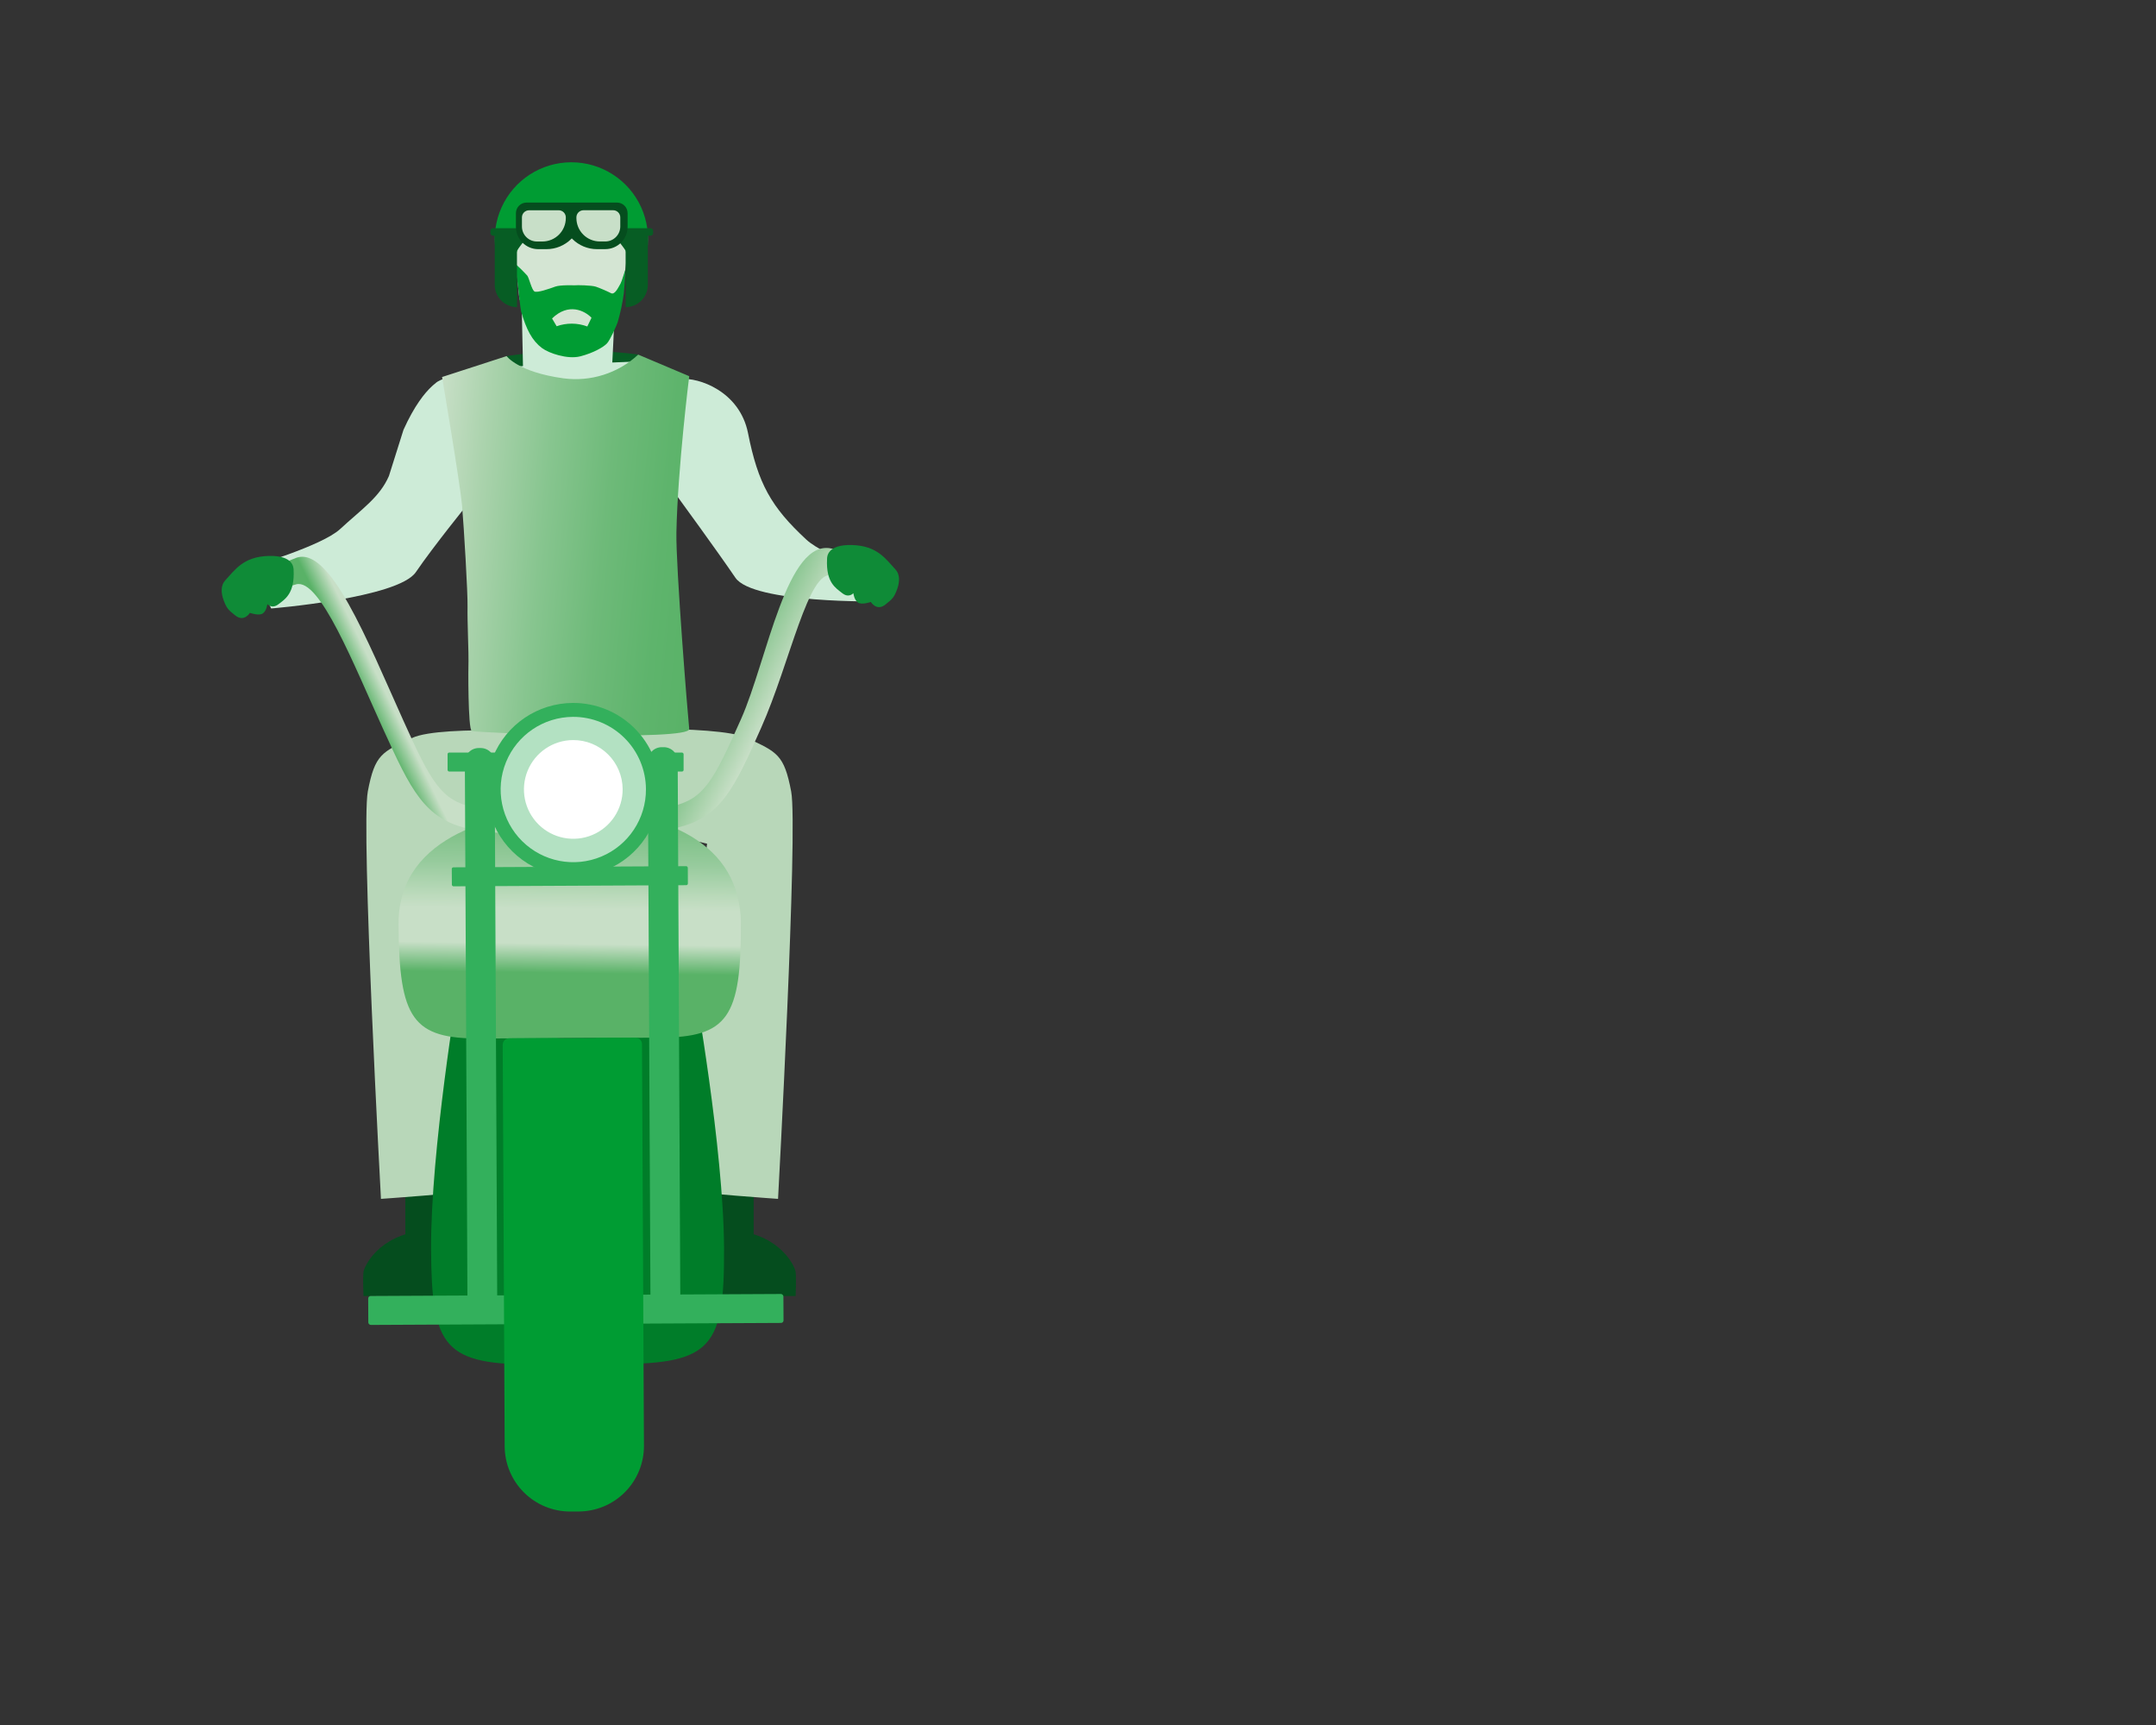 <?xml version="1.0" encoding="UTF-8" standalone="no"?>
<!-- Created with Keyshape -->
<svg xmlns="http://www.w3.org/2000/svg" id="getoff-road" data-name="Ebene 1" viewBox="0 0 1000 800">
    <rect x="0" y="0" width="1000" height="800" fill="#333333" stroke="none"/>
    <defs>
        <linearGradient id="Gradient-0" x1="236.531" y1="40.671" x2="236.531" y2="282.118" gradientUnits="userSpaceOnUse">
            <stop offset="0" stop-color="#000000"/>
            <stop offset="0.275" stop-color="#ffffff"/>
            <stop offset="0.77" stop-color="#ffffff"/>
            <stop offset="1" stop-color="#000000"/>
        </linearGradient>
        <linearGradient id="Gradient-1" x1="317.31" y1="189.19" x2="447.66" y2="189.19" gradientUnits="userSpaceOnUse" gradientTransform="matrix(0.995 0.1 -0.1 0.995 108.58 25.88)">
            <stop offset="0" stop-color="#c8dfc7"/>
            <stop offset="0.17" stop-color="#abd3ad"/>
            <stop offset="0.41" stop-color="#87c58f"/>
            <stop offset="0.63" stop-color="#6eba79"/>
            <stop offset="0.84" stop-color="#5eb46c"/>
            <stop offset="1" stop-color="#59b267"/>
        </linearGradient>
        <linearGradient id="Gradient-2" x1="-664.683" y1="576.161" x2="-531.512" y2="747.591" gradientUnits="userSpaceOnUse" gradientTransform="matrix(-0.115 0.993 -0.993 -0.115 792.858 748.67)">
            <stop offset="0" stop-color="#c8dfc7"/>
            <stop offset="0.169" stop-color="#abd3ad"/>
            <stop offset="0.408" stop-color="#87c58f"/>
            <stop offset="0.633" stop-color="#6eba79"/>
            <stop offset="0.837" stop-color="#5eb46c"/>
            <stop offset="1" stop-color="#59b267"/>
        </linearGradient>
        <linearGradient id="Gradient-3" x1="-57.681" y1="151.359" x2="44.85" y2="283.347" gradientUnits="userSpaceOnUse" gradientTransform="matrix(0.483 0.875 -0.875 0.483 426.59 5.299)">
            <stop offset="0" stop-color="#c8dfc7"/>
            <stop offset="0.169" stop-color="#abd3ad"/>
            <stop offset="0.408" stop-color="#87c58f"/>
            <stop offset="0.633" stop-color="#6eba79"/>
            <stop offset="0.837" stop-color="#5eb46c"/>
            <stop offset="1" stop-color="#59b267"/>
        </linearGradient>
        <linearGradient id="Gradient-4" x1="-607.167" y1="384.735" x2="-492.587" y2="384.735" gradientUnits="userSpaceOnUse" gradientTransform="matrix(-0.015 1 -1 -0.015 767.261 614.009)">
            <stop offset="0" stop-color="#c8dfc7"/>
            <stop offset="0.169" stop-color="#abd3ad"/>
            <stop offset="0.408" stop-color="#87c58f"/>
            <stop offset="0.633" stop-color="#6eba79"/>
            <stop offset="0.837" stop-color="#5eb46c"/>
            <stop offset="1" stop-color="#59b267"/>
        </linearGradient>
        <linearGradient id="Gradient-5" x1="462.1" y1="508.75" x2="478.1" y2="386.3" gradientUnits="userSpaceOnUse" gradientTransform="matrix(0.993 -0.116 0.116 0.993 -47.01 30.54)">
            <stop offset="0.25" stop-color="#59b267"/>
            <stop offset="0.36" stop-color="#c8dfc7"/>
            <stop offset="0.49" stop-color="#c8dfc7"/>
            <stop offset="0.54" stop-color="#bbdabb"/>
            <stop offset="0.66" stop-color="#97cb9d"/>
            <stop offset="0.78" stop-color="#7ec187"/>
            <stop offset="0.89" stop-color="#6ebb7a"/>
            <stop offset="0.98" stop-color="#69b975"/>
        </linearGradient>
        <linearGradient id="Gradient-6" x1="369.66" y1="356.82" x2="452.39" y2="327.86" gradientUnits="userSpaceOnUse" gradientTransform="matrix(0.993 -0.116 0.116 0.993 -47.01 30.54)">
            <stop offset="0.25" stop-color="#59b267"/>
            <stop offset="0.36" stop-color="#c8dfc7"/>
            <stop offset="0.49" stop-color="#c8dfc7"/>
            <stop offset="0.58" stop-color="#abd3ad"/>
            <stop offset="0.69" stop-color="#87c58f"/>
            <stop offset="0.8" stop-color="#6eba79"/>
            <stop offset="0.9" stop-color="#5eb46c"/>
            <stop offset="0.98" stop-color="#59b267"/>
        </linearGradient>
        <linearGradient id="Gradient-7" x1="596.26" y1="380.01" x2="504.43" y2="333.68" gradientUnits="userSpaceOnUse">
            <stop offset="0.25" stop-color="#59b267"/>
            <stop offset="0.36" stop-color="#c8dfc7"/>
            <stop offset="0.49" stop-color="#c8dfc7"/>
            <stop offset="0.58" stop-color="#abd3ad"/>
            <stop offset="0.69" stop-color="#87c58f"/>
            <stop offset="0.8" stop-color="#6eba79"/>
            <stop offset="0.9" stop-color="#5eb46c"/>
            <stop offset="0.98" stop-color="#59b267"/>
        </linearGradient>
        <mask id="Mask-1">
            <rect id="masking" width="500" height="291.93" fill="url(#Gradient-0)" rx="1.17" stroke="none" transform="translate(227.61,-284.139) translate(-279.157,69.093)"/>
        </mask>
    </defs>
    <style>
@keyframes a0_t { 0% { transform: translate(114.456px,723.12px); animation-timing-function: cubic-bezier(0.42,0,0.58,1); } 40% { transform: translate(283.896px,723.12px); animation-timing-function: cubic-bezier(0.42,0,0.58,1); } 80% { transform: translate(114.456px,723.12px); } 100% { transform: translate(114.456px,723.12px); } }
@keyframes leaves_t { 0% { transform: translate(0.1px,77.415px); } 80% { transform: translate(0.1px,-512.099px); } 100% { transform: translate(0.1px,-512.099px); } }
@keyframes a1_t { 0% { transform: translate(265.344px,702.137px); animation-timing-function: cubic-bezier(0.42,0,0.58,1); } 40% { transform: translate(472.867px,702.137px); animation-timing-function: cubic-bezier(0.42,0,0.58,1); } 80% { transform: translate(265.344px,702.137px); } 100% { transform: translate(265.344px,702.137px); } }
@keyframes driver_t { 0% { transform: rotate(0deg) translate(-472.867px,-702.137px); } 60% { transform: rotate(0deg) translate(-472.867px,-702.137px); animation-timing-function: cubic-bezier(0.42,0,0.58,1); } 80% { transform: rotate(-10deg) translate(-472.867px,-702.137px); animation-timing-function: cubic-bezier(0.42,0,0.58,1); } 100% { transform: rotate(70deg) translate(-472.867px,-702.137px); } }
@keyframes body1_t { 0% { transform: translate(323.62px,75.258px); animation-timing-function: cubic-bezier(0.42,0,0.58,1); } 5% { transform: translate(323.62px,82.269px); animation-timing-function: cubic-bezier(0.42,0,0.58,1); } 10% { transform: translate(323.62px,75.258px); animation-timing-function: cubic-bezier(0.42,0,0.58,1); } 15% { transform: translate(323.62px,82.269px); animation-timing-function: cubic-bezier(0.42,0,0.58,1); } 20% { transform: translate(323.62px,75.258px); animation-timing-function: cubic-bezier(0.42,0,0.58,1); } 25% { transform: translate(323.62px,82.269px); animation-timing-function: cubic-bezier(0.42,0,0.58,1); } 30% { transform: translate(323.62px,75.258px); animation-timing-function: cubic-bezier(0.42,0,0.58,1); } 35% { transform: translate(323.62px,82.269px); animation-timing-function: cubic-bezier(0.42,0,0.58,1); } 40% { transform: translate(323.62px,75.258px); animation-timing-function: cubic-bezier(0.42,0,0.58,1); } 45% { transform: translate(323.62px,82.269px); animation-timing-function: cubic-bezier(0.42,0,0.58,1); } 50% { transform: translate(323.62px,75.258px); animation-timing-function: cubic-bezier(0.42,0,0.58,1); } 55% { transform: translate(323.62px,82.269px); animation-timing-function: cubic-bezier(0.42,0,0.58,1); } 60% { transform: translate(323.62px,75.258px); animation-timing-function: cubic-bezier(0.42,0,0.58,1); } 65% { transform: translate(323.62px,82.269px); animation-timing-function: cubic-bezier(0.42,0,0.58,1); } 70% { transform: translate(323.62px,75.258px); animation-timing-function: cubic-bezier(0.42,0,0.58,1); } 75% { transform: translate(323.62px,82.269px); animation-timing-function: cubic-bezier(0.42,0,0.58,1); } 80% { transform: translate(323.62px,75.258px); } 100% { transform: translate(323.62px,75.258px); } }
@keyframes body1_o { 0% { opacity: 1; } 90% { opacity: 1; animation-timing-function: cubic-bezier(0.42,0,0.58,1); } 100% { opacity: 0; } }
@keyframes body2_o { 0% { opacity: 0; } 90% { opacity: 0; animation-timing-function: cubic-bezier(0.42,0,0.58,1); } 100% { opacity: 1; } }
@keyframes hand_o { 0% { opacity: 1; } 90% { opacity: 1; } 94% { opacity: 0; } 100% { opacity: 0; } }
@keyframes popup_t { 0% { transform: translate(765.572px,295.048px) scale(0,0) translate(-780.5px,-275.855px); } 80% { transform: translate(765.572px,295.048px) scale(0,0) translate(-780.5px,-275.855px); animation-timing-function: cubic-bezier(0.42,0,0.58,1); } 100% { transform: translate(765.572px,295.048px) scale(1,1) translate(-780.5px,-275.855px); } }
    </style>
    <g mask="url(#Mask-1)" transform="translate(292.406,1115.55) translate(-177.95,-392.43)" style="animation: 5s linear both a0_t;">
        <g id="leaves" transform="translate(177.95,469.836) translate(-177.85,-392.421)" style="animation: 5s linear both leaves_t;">
            <path class="st0" d="M155.3,67.5C163.9,71.1,172.8,74,179.5,73.9C182.5,73.9,184.7,73.3,186.7,72.7C190.2,71.7,193.1,71,195.5,70.3C191.6,68.9,187.2,66.5,182.3,65.8C180,65.5,177.8,65.5,175.5,65.6C173,65.7,170.2,65.9,167.7,66.5C164.9,67.2,160.4,67.9,155.3,67.5Z" fill="#39AF62"/>
            <path class="st1" d="M235.7,39.9C236.2,37.3,237.7,34.6,241.4,33.4C243.4,32.7,245.8,32.5,248.2,32.3C253.2,31.9,258.2,31.4,263.2,31C260.4,33.5,259.4,36.6,255,38.1C253.2,38.7,251.1,39,249,39.2C246.9,39.4,244.7,39.6,242.5,39.5C240.2,39.3,237.5,39.3,235.7,39.9Z" fill="#007D29"/>
            <path class="st1" d="M13.1,154.8C13.6,152.2,15.1,149.5,18.8,148.3C20.8,147.6,23.2,147.4,25.6,147.2C30.6,146.8,35.6,146.3,40.6,145.9C37.8,148.4,36.8,151.5,32.4,153C30.6,153.6,28.5,153.9,26.4,154.1C24.3,154.3,22.1,154.5,19.9,154.4C17.7,154.2,15,154.2,13.1,154.8Z" fill="#007D29"/>
            <path class="st2" d="M256.2,94.4C244.4,98.7,232.4,101.9,223.4,101.4C219.4,101.2,216.5,100.2,213.9,99.4C209.3,97.9,205.5,96.7,202.3,95.6C207.6,94,213.6,91.1,220.2,90.4C223.3,90.1,226.2,90.3,229.3,90.6C232.7,90.9,236.4,91.4,239.7,92.3C243.4,93.3,249.3,94.5,256.2,94.4Z" fill="#E6F5EB"/>
            <path class="st0" d="M86.8,203.7C95.4,207.3,104.3,210.2,111,210.1C114,210.1,116.2,209.5,118.2,208.9C121.7,207.9,124.6,207.2,127,206.5C123.1,205.1,118.7,202.7,113.8,202C111.5,201.7,109.3,201.7,107,201.8C104.5,201.9,101.7,202.1,99.2,202.7C96.4,203.4,92,204,86.8,203.7Z" fill="#39AF62"/>
            <path class="st2" d="M187.7,230.5C175.9,234.8,163.9,238,154.9,237.5C150.9,237.3,148,236.3,145.4,235.5C140.8,234,137,232.8,133.8,231.7C139.1,230.1,145.1,227.2,151.7,226.5C154.8,226.2,157.7,226.4,160.8,226.7C164.2,227,167.9,227.5,171.2,228.4C174.9,229.5,180.8,230.6,187.7,230.5Z" fill="#E6F5EB"/>
            <path class="st3" d="M63.2,102.6C72.6,105.7,82.2,108,89.2,107.4C92.3,107.1,94.6,106.3,96.7,105.6C100.3,104.3,103.3,103.2,105.7,102.3C101.5,101.2,96.6,99,91.4,98.6C89,98.4,86.7,98.6,84.2,98.9C81.5,99.2,78.6,99.7,76.1,100.5C73.2,101.5,68.6,102.5,63.2,102.6Z" fill="#51B975"/>
            <path class="st1" d="M355.8,72.5C344,76.8,332,80,323,79.5C319,79.3,316.1,78.3,313.5,77.5C308.9,76,305.1,74.8,301.9,73.7C307.2,72.1,313.2,69.2,319.8,68.5C322.9,68.2,325.8,68.4,328.9,68.7C332.3,69,336,69.5,339.3,70.4C343.1,71.5,348.9,72.7,355.8,72.5Z" fill="#007D29"/>
            <path class="st1" d="M317.3,376.9C305.5,381.2,293.5,384.4,284.5,383.9C280.5,383.7,277.6,382.7,275,381.9C270.4,380.4,266.6,379.2,263.4,378.1C268.7,376.5,274.7,373.6,281.3,372.9C284.4,372.6,287.3,372.8,290.4,373.1C293.8,373.4,297.5,373.9,300.8,374.8C304.5,375.9,310.4,377,317.3,376.9Z" fill="#007D29"/>
            <path class="st1" d="M222.4,154.5C210.6,158.8,198.6,162,189.6,161.5C185.6,161.3,182.7,160.3,180.1,159.5C175.5,158,171.7,156.8,168.5,155.7C173.8,154.1,179.8,151.2,186.4,150.5C189.5,150.2,192.4,150.4,195.5,150.7C198.9,151,202.6,151.5,205.9,152.4C209.6,153.5,215.5,154.7,222.4,154.5Z" fill="#007D29"/>
            <path class="st1" d="M313,205.9C301.2,210.2,289.2,213.4,280.2,212.9C276.2,212.7,273.3,211.7,270.7,210.9C266.1,209.4,262.3,208.2,259.1,207.1C264.4,205.5,270.4,202.6,277,201.9C280.1,201.6,283,201.8,286.1,202.1C289.5,202.4,293.2,202.9,296.5,203.8C300.3,204.8,306.1,206,313,205.9Z" fill="#007D29"/>
            <path class="st0" d="M114,289.9C122.6,293.5,131.5,296.4,138.2,296.3C141.2,296.3,143.4,295.7,145.4,295.1C148.9,294.1,151.8,293.4,154.2,292.7C150.3,291.3,145.9,288.9,141,288.2C138.7,287.9,136.5,287.9,134.2,288C131.7,288.1,128.9,288.3,126.4,288.9C123.6,289.6,119.2,290.3,114,289.9Z" fill="#39AF62"/>
            <path class="st2" d="M214.9,316.7C203.1,321,191.1,324.2,182.1,323.7C178.1,323.5,175.2,322.5,172.6,321.7C168,320.2,164.2,319,161,317.9C166.3,316.3,172.3,313.4,178.9,312.7C182,312.4,184.9,312.6,188,312.9C191.4,313.2,195.1,313.7,198.4,314.6C202.1,315.7,208,316.9,214.9,316.7Z" fill="#E6F5EB"/>
            <path class="st2" d="M328.9,316.7C317.1,321,305.1,324.2,296.1,323.7C292.1,323.5,289.2,322.5,286.6,321.7C282,320.2,278.2,319,275,317.9C280.3,316.3,286.3,313.4,292.9,312.7C296,312.4,298.9,312.6,302,312.9C305.4,313.2,309.1,313.7,312.4,314.6C316.2,315.7,322,316.9,328.9,316.7Z" fill="#E6F5EB"/>
            <path class="st2" d="M339.9,154.5C328.1,158.8,316.1,162,307.1,161.5C303.1,161.3,300.2,160.3,297.6,159.5C293,158,289.2,156.8,286,155.7C291.3,154.1,297.3,151.2,303.9,150.5C307,150.2,309.9,150.4,313,150.7C316.4,151,320.1,151.5,323.4,152.4C327.2,153.5,333,154.7,339.9,154.5Z" fill="#E6F5EB"/>
            <path class="st0" d="M20.6,397.3C29.2,400.9,38.1,403.8,44.8,403.7C47.8,403.7,50,403.1,52,402.5C55.5,401.5,58.4,400.8,60.8,400.1C56.9,398.7,52.5,396.3,47.6,395.6C45.3,395.3,43.1,395.3,40.8,395.4C38.3,395.5,35.5,395.7,33,396.3C30.2,397,25.7,397.7,20.6,397.3Z" fill="#39AF62"/>
            <path class="st2" d="M146.4,452.9C134.6,457.2,122.6,460.4,113.6,459.9C109.6,459.7,106.7,458.7,104.1,457.9C99.5,456.4,95.7,455.2,92.5,454.1C97.8,452.5,103.8,449.6,110.4,448.9C113.5,448.6,116.4,448.8,119.5,449.1C122.9,449.4,126.6,449.9,129.9,450.8C133.7,451.8,139.5,453,146.4,452.9Z" fill="#E6F5EB"/>
            <path class="st3" d="M21.9,325C31.3,328.1,40.9,330.4,47.9,329.8C51,329.5,53.3,328.7,55.4,328C59,326.7,62,325.6,64.4,324.7C60.2,323.6,55.3,321.4,50.1,321C47.7,320.8,45.4,321,42.9,321.3C40.2,321.6,37.3,322.1,34.8,322.9C31.9,323.9,27.3,324.9,21.9,325Z" fill="#51B975"/>
            <path class="st1" d="M290.4,259.2C278.6,263.5,266.6,266.7,257.6,266.2C253.6,266,250.7,265,248.1,264.2C243.5,262.7,239.7,261.5,236.5,260.4C241.8,258.8,247.8,255.9,254.4,255.2C257.5,254.9,260.4,255.1,263.5,255.4C266.9,255.7,270.6,256.2,273.9,257.1C277.6,258.2,283.5,259.3,290.4,259.2Z" fill="#007D29"/>
            <path class="st1" d="M181.1,376.9C169.3,381.2,157.3,384.4,148.3,383.9C144.3,383.7,141.4,382.7,138.8,381.9C134.2,380.4,130.4,379.2,127.2,378.1C132.5,376.5,138.5,373.6,145.1,372.9C148.2,372.6,151.1,372.8,154.2,373.1C157.6,373.4,161.3,373.9,164.6,374.8C168.3,375.9,174.2,377,181.1,376.9Z" fill="#007D29"/>
            <path class="st1" d="M263.5,422.6C251.7,426.9,239.7,430.1,230.7,429.6C226.7,429.4,223.8,428.4,221.2,427.6C216.6,426.1,212.8,424.9,209.6,423.8C214.9,422.2,220.9,419.3,227.5,418.6C230.6,418.3,233.5,418.5,236.6,418.8C240,419.1,243.7,419.6,247,420.5C250.7,421.6,256.6,422.8,263.5,422.6Z" fill="#007D29"/>
            <path class="st1" d="M67.6,253.6C55.8,257.9,43.8,261.1,34.8,260.6C30.8,260.4,27.9,259.4,25.3,258.6C20.7,257.1,16.9,255.9,13.7,254.8C19,253.2,25,250.3,31.6,249.6C34.7,249.3,37.6,249.5,40.7,249.8C44.1,250.1,47.8,250.6,51.1,251.5C54.8,252.6,60.7,253.7,67.6,253.6Z" fill="#007D29"/>
            <path class="st0" d="M90.8,523C99.4,526.6,108.3,529.5,115,529.4C118,529.4,120.2,528.8,122.2,528.2C125.7,527.2,128.6,526.5,131,525.8C127.1,524.4,122.7,522,117.8,521.3C115.5,521,113.3,521,111,521.1C108.5,521.2,105.7,521.4,103.2,522C100.4,522.7,96,523.3,90.8,523Z" fill="#39AF62"/>
            <path class="st2" d="M191.7,549.8C179.9,554.1,167.9,557.3,158.9,556.8C154.9,556.6,152,555.6,149.4,554.8C144.8,553.3,141,552.1,137.8,551C143.1,549.4,149.1,546.5,155.7,545.8C158.8,545.5,161.7,545.7,164.8,546C168.2,546.3,171.9,546.8,175.2,547.7C179,548.8,184.8,549.9,191.7,549.8Z" fill="#E6F5EB"/>
            <path class="st2" d="M53.8,479.4C42,483.7,30,486.9,21,486.4C17,486.2,14.1,485.2,11.5,484.4C6.9,482.9,3.1,481.7,-0.1,480.6C5.2,479,11.2,476.1,17.8,475.4C20.9,475.1,23.8,475.3,26.9,475.6C30.3,475.9,34,476.4,37.3,477.3C41.1,478.4,46.9,479.6,53.8,479.4Z" fill="#E6F5EB"/>
            <path class="st1" d="M318.5,675.5C306.7,679.8,294.7,683,285.7,682.5C281.7,682.3,278.8,681.3,276.2,680.5C271.6,679,267.8,677.8,264.6,676.7C269.9,675.1,275.9,672.2,282.5,671.5C285.6,671.2,288.5,671.4,291.6,671.7C295,672,298.7,672.5,302,673.4C305.7,674.5,311.6,675.6,318.5,675.5Z" fill="#007D29"/>
            <g transform="translate(194.139,421.571) translate(-43.87,-27.366)">
                <path d="M5.229,0.195C5.229,0.195,33.417,0.512,37.238,2.695C41.058,4.879,49.245,7.062,71.076,2.15C92.907,-2.762,86.899,-16.613,77.621,-24.254C68.342,-31.895,73.86,-45.232,60.993,-48.178C42.789,-52.346,19.773,-47.516,18.681,-32.78C17.59,-18.044,0.125,-19.136,-1.512,-10.949C-3.15,-2.762,5.229,0.195,5.229,0.195Z" fill="#007d29" stroke="none" transform="translate(1.725,49.615)"/>
                <path d="M-1.675,-9.869C-0.494,-10.63,0.853,-11.332,2.254,-12.062C6.701,-14.38,11.693,-16.981,13.645,-22.661C11.484,-20.79,8.91,-19.449,6.497,-18.191C2.629,-16.175,-0.827,-14.374,-1.512,-10.949C-1.587,-10.578,-1.64,-10.218,-1.675,-9.869ZM19.4,-36.272C23.592,-48.262,44.313,-51.998,60.993,-48.178C68.264,-46.513,69.665,-41.53,71.181,-36.132C72.349,-31.977,73.585,-27.577,77.621,-24.254C84.893,-18.265,90.156,-8.461,81.58,-2.136C82.728,-7.642,78.564,-13.854,73.377,-18.125C69.342,-21.448,68.106,-25.848,66.938,-30.003C65.421,-35.401,64.021,-40.384,56.75,-42.049C43.355,-45.116,27.354,-43.311,19.4,-36.272Z" fill="#13b349" stroke="none" fill-rule="evenodd" transform="translate(1.725,49.615)"/>
            </g>
            <path class="st1" d="M317,525.2C305.2,529.5,293.2,532.7,284.2,532.2C280.2,532,277.3,531,274.7,530.2C270.1,528.7,266.3,527.5,263.1,526.4C268.4,524.8,274.4,521.9,281,521.2C284.1,520.9,287,521.1,290.1,521.4C293.5,521.7,297.2,522.2,300.5,523.1C304.3,524.1,310.1,525.3,317,525.2Z" fill="#007D29"/>
            <path class="st0" d="M118,609.2C126.6,612.8,135.5,615.7,142.2,615.6C145.2,615.6,147.4,615,149.4,614.4C152.9,613.4,155.8,612.7,158.2,612C154.3,610.6,149.9,608.2,145,607.5C142.7,607.2,140.5,607.2,138.2,607.3C135.7,607.4,132.9,607.6,130.4,608.2C127.6,608.9,123.2,609.5,118,609.2Z" fill="#39AF62"/>
            <path class="st2" d="M218.9,636C207.1,640.3,195.1,643.5,186.1,643C182.1,642.8,179.2,641.8,176.6,641C172,639.5,168.2,638.3,165,637.2C170.3,635.6,176.3,632.7,182.9,632C186,631.7,188.9,631.9,192,632.2C195.4,632.5,199.1,633,202.4,633.9C206.2,635,212,636.2,218.9,636Z" fill="#E6F5EB"/>
            <path class="st2" d="M332.9,636C321.1,640.3,309.1,643.5,300.1,643C296.1,642.8,293.2,641.8,290.6,641C286,639.5,282.2,638.3,279,637.2C284.3,635.6,290.3,632.7,296.9,632C300,631.7,302.9,631.9,306,632.2C309.4,632.5,313.1,633,316.4,633.9C320.2,635,326,636.2,332.9,636Z" fill="#E6F5EB"/>
            <path class="st0" d="M20.6,729.3C29.2,732.9,38.1,735.8,44.8,735.7C47.8,735.7,50,735.1,52,734.5C55.5,733.5,58.4,732.8,60.8,732.1C56.9,730.7,52.5,728.3,47.6,727.6C45.3,727.3,43.1,727.3,40.8,727.4C38.3,727.5,35.5,727.7,33,728.3C30.2,729,25.7,729.7,20.6,729.3Z" fill="#39AF62"/>
            <path class="st2" d="M168.5,777.8C156.7,782.1,144.7,785.3,135.7,784.8C131.7,784.6,128.8,783.6,126.2,782.8C121.6,781.3,117.8,780.1,114.6,779C119.9,777.4,125.9,774.5,132.5,773.8C135.6,773.5,138.5,773.7,141.6,774C145,774.3,148.7,774.8,152,775.7C155.7,776.7,161.6,777.9,168.5,777.8Z" fill="#E6F5EB"/>
            <path class="st3" d="M25.9,644.2C35.3,647.3,44.9,649.6,51.9,649C55,648.7,57.3,647.9,59.4,647.2C63,645.9,66,644.8,68.4,643.9C64.2,642.8,59.3,640.6,54.1,640.2C51.7,640,49.4,640.2,46.9,640.5C44.2,640.8,41.3,641.3,38.8,642.1C36,643.1,31.4,644.2,25.9,644.2Z" fill="#51B975"/>
            <path class="st1" d="M294.4,578.5C282.6,582.8,270.6,586,261.6,585.5C257.6,585.3,254.7,584.3,252.1,583.5C247.5,582,243.7,580.8,240.5,579.7C245.8,578.1,251.8,575.2,258.4,574.5C261.5,574.2,264.4,574.4,267.5,574.7C270.9,575,274.6,575.5,277.9,576.4C281.6,577.5,287.5,578.6,294.4,578.5Z" fill="#007D29"/>
            <path class="st1" d="M185.1,696.2C173.3,700.5,161.3,703.7,152.3,703.2C148.3,703,145.4,702,142.8,701.2C138.2,699.7,134.4,698.5,131.2,697.4C136.5,695.8,142.5,692.9,149.1,692.2C152.2,691.9,155.1,692.1,158.2,692.4C161.6,692.7,165.3,693.2,168.6,694.1C172.4,695.2,178.2,696.3,185.1,696.2Z" fill="#007D29"/>
            <path class="st1" d="M298.6,734.3C286.8,738.6,274.8,741.8,265.8,741.3C261.8,741.1,258.9,740.1,256.3,739.3C251.7,737.8,247.9,736.6,244.7,735.5C250,733.9,256,731,262.6,730.3C265.7,730,268.6,730.2,271.7,730.5C275.1,730.8,278.8,731.3,282.1,732.2C285.9,733.3,291.8,734.5,298.6,734.3Z" fill="#007D29"/>
            <path class="st1" d="M332.9,468.2C321.1,472.5,309.1,475.7,300.1,475.2C296.1,475,293.2,474,290.6,473.2C286,471.7,282.2,470.5,279,469.4C284.3,467.8,290.3,464.9,296.9,464.2C300,463.9,302.9,464.1,306,464.4C309.4,464.7,313.1,465.2,316.4,466.1C320.2,467.2,326,468.4,332.9,468.2Z" fill="#007D29"/>
            <path class="st1" d="M71.6,572.9C59.8,577.2,47.8,580.4,38.8,579.9C34.8,579.7,31.9,578.7,29.3,577.9C24.7,576.4,20.9,575.2,17.7,574.1C23,572.5,29,569.6,35.6,568.9C38.7,568.6,41.6,568.8,44.7,569.1C48.1,569.4,51.8,569.9,55.1,570.8C58.9,571.8,64.7,573,71.6,572.9Z" fill="#007D29"/>
            <path class="st1" d="M284.1,2.2C277.9,4.5,271.6,6.1,266.9,5.9C264.8,5.8,263.3,5.3,261.9,4.8C259.5,4,257.5,3.4,255.8,2.8C258.6,2,261.8,0.4,265.2,0.1C266.8,-0.1,268.4,0,270,0.2C271.8,0.4,273.7,0.6,275.5,1.1C277.4,1.7,280.5,2.3,284.1,2.2Z" fill="#007D29"/>
            <path class="st1" d="M53.8,58.4C41.9,62.3,29.8,65.1,20.8,64.3C16.8,63.9,13.9,62.9,11.4,62C6.9,60.3,3.1,59,0,57.8C5.4,56.4,11.5,53.6,18.1,53.2C21.2,53,24.1,53.3,27.2,53.7C30.6,54.1,34.2,54.7,37.5,55.8C41.1,56.9,46.9,58.3,53.8,58.4Z" fill="#007D29"/>
            <path class="st1" d="M87.3,38.4C88.1,35.8,89.9,33.2,94.1,32.3C96.3,31.8,99,31.9,101.6,31.9C107.1,32,112.6,32.1,118.1,32.2C114.8,34.5,113.5,37.6,108.5,38.6C106.5,39,104.1,39.1,101.8,39.1C99.5,39.1,97.1,39,94.7,38.6C92.2,38.2,89.3,38,87.3,38.4Z" fill="#007D29"/>
        </g>
    </g>
    <g id="driver" style="animation: 5s linear both a1_t;">
        <g transform="translate(265.344,702.137) translate(-472.867,-702.137)" style="animation: 5s linear both driver_t;">
            <g id="body1" opacity="1" transform="translate(473,338.159) translate(-149.38,-262.901)" style="animation: 5s linear both body1_t, 5s linear both body1_o;">
                <g id="body" transform="translate(-323.62,-75.258)">
                    <g>
                        <path class="cls-1" d="M442.51,165.14C442.51,165.14,472.36,160.22,503.51,164.42C503.51,164.42,497.38,188.74,473.02,188.74C443.1,188.74,442.51,165.14,442.51,165.14Z" fill="#075d24"/>
                        <rect class="cls-2" width="22.44" height="38.09" fill="#054d1e" transform="translate(0,0) translate(395.53,536.01)"/>
                        <g>
                            <path class="cls-3" d="M427.82,346.1C427.82,346.1,423.82,362.79,473.34,362.78C541.34,362.78,525.64,352.17,525.64,352.17L507.79,167.45L435.08,170.38Z" fill="#cdebd7"/>
                            <path class="cls-3" d="M491.21,174.43C491.21,174.43,492.9,142.49,492.82,135.83C492.74,129.17,449.38,135.83,449.38,135.83L450.19,174.43Z" fill="#cdebd7"/>
                            <path class="cls-3" d="M523.46,175.81C531.23,174.94,550.55,181.27,554.46,200.81C559.1,224.19,565.12,235.1,581.57,250.3C590.1,258.19,622.38,269.65,622.38,269.65L615.72,278.91C615.72,278.91,556.79,279.97,548.6,267.91C540.41,255.85,521.97,230.61,521.97,230.61C521.97,230.61,514.59,201.16,523.46,175.81Z" fill="#cdebd7"/>
                            <path class="cls-2" d="M430.08,586.56C428.79,579.97,422.93,568.73,403.13,570.89C383.33,573.05,376.53,587.05,376.13,589.81C375.73,592.57,376.13,601.06,376.13,601.06L430.06,601.06C430.06,601.06,430.78,590.14,430.08,586.56Z" fill="#054d1e"/>
                            <path class="cls-4" d="M417.16,391.27L475.23,377.27L474.53,340.16C474.53,340.16,412.71,335.7,398.67,342.24C384.63,348.78,381.4,349.82,378.13,367C374.86,384.18,384.22,556,384.22,556C384.22,556,422.79,553.34,423.03,552.27C430.31,519.59,417.16,391.27,417.16,391.27Z" fill="#b8d7b9"/>
                            <rect class="cls-2" width="22.44" height="38.09" fill="#054d1e" transform="translate(1091.73,1110.11) rotate(-180) translate(534.65,536.01)"/>
                            <path class="cls-2" d="M522.54,586.56C523.83,579.97,529.68,568.73,549.54,570.89C569.4,573.05,576.13,587.05,576.54,589.81C576.95,592.57,576.54,601.06,576.54,601.06L522.54,601.06C522.54,601.06,521.84,590.14,522.54,586.56Z" fill="#054d1e"/>
                            <path class="cls-4" d="M535.46,391.27L475.23,377.27L474.35,338.67C474.35,338.67,539.91,335.67,553.95,342.24C567.99,348.81,571.22,349.87,574.49,367.08C577.76,384.29,568.4,556,568.4,556C568.4,556,529.83,553.34,529.59,552.27C522.31,519.59,535.46,391.27,535.46,391.27Z" fill="#b8d7b9"/>
                        </g>
                    </g>
                    <path class="cls-3" d="M425.47,173.25C422.35,172.9,417.38,173.73,412.28,176.09L412.28,176.09C412.178,176.129,412.077,176.171,411.978,176.214C411.878,176.258,411.779,176.304,411.681,176.353C411.584,176.401,411.487,176.452,411.392,176.505C411.297,176.558,411.203,176.613,411.11,176.67L410.69,176.87C410.569,176.938,410.45,177.011,410.334,177.087C410.217,177.163,410.104,177.243,409.992,177.327C409.881,177.41,409.773,177.497,409.667,177.588C409.562,177.679,409.459,177.773,409.36,177.87C408.89,178.23,408.36,178.66,407.83,179.17L407.83,179.17L407.83,179.17C404.51,182.23,399.7,188.17,394.66,199.36L387.92,220.74C383.6,230.66,375.32,236.07,365.27,245.37C356.74,253.26,323.62,262.9,323.62,262.9L333.31,282.19C333.31,282.19,392.21,277.38,400.4,265.34C408.59,253.3,425.5,232.47,425.5,232.47C425.5,232.47,434.34,198.59,425.47,173.25Z" fill="#cdebd7"/>
                    <g>
                        <path class="cls-7" d="M442.51,165.14C442.51,165.14,447.72,172.55,468.88,175.46C471.986,175.874,475.128,175.944,478.249,175.671C481.371,175.397,484.453,174.781,487.439,173.833C490.426,172.885,493.299,171.611,496.007,170.035C498.715,168.459,501.241,166.589,503.54,164.46L527.2,174.46C527.2,174.46,521.84,217.26,521.26,246.83C520.94,262.83,526.58,332.32,527.2,338.06C527.82,343.8,428.12,339.88,426.33,339C424.54,338.12,424.69,308.79,424.82,306.42C424.95,304.05,424.24,287.85,424.38,281.42C424.52,274.99,422.68,244.28,421.84,234.49C421,224.7,412.56,174.85,412.56,174.85Z" fill="url(#Gradient-1)"/>
                    </g>
                </g>
                <g id="head" transform="translate(149.115,45.208) translate(-37.725,-45.208)">
                    <path class="cls-5" d="M498,96.14C500.37,105.89,497.33,129.44,495.88,136.29C495.27,139.17,483,157.56,478.11,157.59C474.89,157.59,470.63,157.79,467.41,157.81C463.06,157.81,449.3,141.14,448.62,139.12C447.89,136.9,446.78,118.19,445.77,110.5C444.84,103.31,444.54,95.72,446.66,91.5C448.78,87.28,455.66,79.57,460.14,78.03C466.14,75.96,479.88,75.22,485.31,78.5C489.87,81.27,496.68,90.81,498,96.14Z" fill="#d4e5d3" transform="translate(-435.01,-75.258)"/>
                    <path class="cls-6" d="M497.56,125.06C497.56,125.06,495.8,130.79,495.37,131.47C494.46,132.94,492.79,136.91,490.94,135.97C490.372,135.687,489.799,135.412,489.223,135.145C488.647,134.878,488.067,134.62,487.483,134.37C486.899,134.12,486.312,133.878,485.722,133.644C485.131,133.411,484.537,133.186,483.94,132.97C481.94,132.28,475.09,132.17,473.84,132.33C473.84,132.33,467.44,132.07,465.1,132.91C462.76,133.75,456.53,136.02,455.33,135.13C454.13,134.24,452.95,129.08,452.12,127.87C451.674,127.38,451.221,126.896,450.762,126.419C450.302,125.941,449.837,125.469,449.365,125.004C448.893,124.539,448.415,124.08,447.931,123.628C447.446,123.175,446.956,122.729,446.46,122.29C446.46,122.29,447.73,131.95,447.81,132.8C447.89,133.65,448.92,143.32,449.24,144.46C451.63,152.81,454.32,157.98,458.96,161.46C462.19,163.84,470.77,166.74,476.58,165.28C482.99,163.66,487.58,160.83,489.04,159.28C490.5,157.73,493.62,150.8,494.04,149.35C494.353,148.269,494.646,147.182,494.92,146.09C495.194,144.998,495.448,143.902,495.683,142.801C495.917,141.7,496.132,140.595,496.326,139.486C496.521,138.377,496.695,137.265,496.85,136.15C497.37,131.33,497.56,125.06,497.56,125.06ZM479.93,151.41C478.796,150.987,477.627,150.663,476.437,150.444C475.247,150.224,474.04,150.109,472.83,150.099C471.619,150.09,470.411,150.187,469.217,150.388C468.024,150.589,466.85,150.894,465.71,151.3L463.58,147.7C471.18,140.28,478.68,144.05,481.88,147.36Z" fill="#009c33" transform="translate(-435.01,-75.258)"/>
                    <path class="cls-6" d="M445.75,124.46C445.75,121.702,446.293,118.971,447.349,116.424C448.404,113.876,449.951,111.561,451.901,109.611C453.851,107.661,456.166,106.114,458.714,105.059C461.261,104.003,463.992,103.46,466.75,103.46L478.34,103.46C481.098,103.46,483.829,104.003,486.376,105.059C488.924,106.114,491.239,107.661,493.189,109.611C495.139,111.561,496.686,113.876,497.741,116.424C498.797,118.971,499.34,121.702,499.34,124.46L499.34,134.12C508.49,123.611,510.653,108.724,504.872,96.046C499.09,83.368,486.432,75.24,472.498,75.258C458.564,75.276,445.927,83.438,440.179,96.131C434.43,108.824,436.632,123.705,445.81,134.19Z" fill="#009c33" transform="translate(-435.01,-75.258)"/>
                    <path class="cls-1" d="M447.33,142.44L447.33,142.44C445.965,142.436,444.615,142.163,443.356,141.635C442.097,141.108,440.955,140.337,439.995,139.367C439.035,138.397,438.277,137.246,437.763,135.982C437.249,134.718,436.989,133.365,437,132L437,108.16L453,108.57L447.3,116.11Z" fill="#075d24" transform="translate(-435.01,-75.258)"/>
                    <path class="cls-1" d="M497.72,142.44L497.72,142.44C499.081,142.43,500.426,142.151,501.679,141.621C502.931,141.091,504.068,140.319,505.022,139.349C505.977,138.38,506.731,137.232,507.242,135.971C507.753,134.71,508.011,133.361,508,132L508,108.16L492,108.57L497.7,116.11Z" fill="#075d24" transform="translate(-435.01,-75.258)"/>
                    <rect class="cls-1" width="75.45" height="3.46" rx="1.17" fill="#075d24" transform="translate(-435.01,-75.258) translate(435.01,105.84)"/>
                    <path class="cls-2" d="M451.77,93.94L472.3,93.94C472.947,93.94,473.588,94.067,474.187,94.315C474.785,94.563,475.328,94.926,475.786,95.384C476.244,95.842,476.607,96.385,476.855,96.983C477.102,97.582,477.23,98.223,477.23,98.87L477.23,99.34C477.23,101.47,476.81,103.58,475.994,105.548C475.178,107.516,473.982,109.304,472.475,110.809C470.968,112.315,469.178,113.508,467.209,114.322C465.24,115.135,463.13,115.553,461,115.55L457.17,115.55C455.811,115.55,454.465,115.282,453.209,114.762C451.954,114.242,450.813,113.48,449.851,112.519C448.89,111.557,448.128,110.416,447.608,109.161C447.088,107.905,446.82,106.559,446.82,105.2L446.82,98.87C446.82,98.223,446.948,97.582,447.195,96.983C447.443,96.385,447.806,95.842,448.264,95.384C448.722,94.926,449.265,94.563,449.863,94.315C450.462,94.067,451.103,93.94,451.75,93.94Z" fill="#054d1e" transform="translate(-435.01,-75.258)"/>
                    <path class="cls-2" d="M478.59,93.94L482.42,93.94C484.549,93.94,486.657,94.359,488.623,95.174C490.59,95.989,492.377,97.183,493.882,98.688C495.387,100.193,496.581,101.98,497.396,103.947C498.211,105.913,498.63,108.021,498.63,110.15L498.63,110.62C498.63,111.267,498.502,111.908,498.255,112.507C498.007,113.105,497.644,113.648,497.186,114.106C496.728,114.564,496.185,114.927,495.587,115.175C494.988,115.422,494.347,115.55,493.7,115.55L473.16,115.55C472.513,115.55,471.872,115.422,471.273,115.175C470.675,114.927,470.132,114.564,469.674,114.106C469.216,113.648,468.853,113.105,468.605,112.507C468.358,111.908,468.23,111.267,468.23,110.62L468.23,104.3C468.23,102.941,468.498,101.595,469.018,100.339C469.538,99.084,470.3,97.942,471.261,96.981C472.223,96.02,473.364,95.258,474.619,94.738C475.875,94.218,477.221,93.95,478.58,93.95Z" fill="#054d1e" transform="translate(531.84,134.232) rotate(-180)"/>
                    <path class="cls-8" d="M452.91,97.51L466.66,97.51C467.093,97.51,467.522,97.595,467.923,97.761C468.323,97.927,468.687,98.17,468.993,98.477C469.3,98.783,469.543,99.147,469.709,99.547C469.875,99.948,469.96,100.377,469.96,100.81L469.96,101.13C469.961,102.556,469.682,103.969,469.137,105.287C468.593,106.605,467.794,107.803,466.786,108.812C465.779,109.821,464.582,110.623,463.265,111.17C461.948,111.716,460.536,111.999,459.11,112L456.55,112C455.639,112,454.736,111.82,453.894,111.472C453.052,111.123,452.287,110.612,451.643,109.967C450.998,109.323,450.487,108.558,450.138,107.716C449.79,106.874,449.61,105.971,449.61,105.06L449.61,100.82C449.61,100.387,449.695,99.957,449.861,99.557C450.027,99.157,450.27,98.793,450.577,98.487C450.883,98.18,451.247,97.937,451.647,97.771C452.048,97.605,452.477,97.52,452.91,97.52Z" fill="#c8dfc8" transform="translate(-435.01,-75.258)"/>
                    <path class="cls-8" d="M481.8,97.51L484.36,97.51C485.786,97.51,487.198,97.791,488.516,98.337C489.834,98.882,491.031,99.682,492.039,100.691C493.048,101.699,493.848,102.896,494.393,104.214C494.939,105.532,495.22,106.944,495.22,108.37L495.22,108.69C495.22,109.123,495.135,109.552,494.969,109.953C494.803,110.353,494.56,110.717,494.253,111.023C493.947,111.33,493.583,111.573,493.183,111.739C492.782,111.905,492.353,111.99,491.92,111.99L478.17,111.99C477.737,111.99,477.308,111.905,476.907,111.739C476.507,111.573,476.143,111.33,475.837,111.023C475.53,110.717,475.287,110.353,475.121,109.953C474.955,109.552,474.87,109.123,474.87,108.69L474.87,104.45C474.87,103.539,475.05,102.636,475.398,101.794C475.747,100.952,476.258,100.187,476.903,99.543C477.547,98.898,478.312,98.387,479.154,98.038C479.996,97.689,480.899,97.51,481.81,97.51Z" fill="#c8dfc8" transform="translate(535.08,134.232) rotate(-180)"/>
                </g>
            </g>
            <g id="body2" opacity="0" transform="translate(493.331,330.061) rotate(-50) translate(-311.74,-75.005)" style="animation: 5s linear both body2_o;">
                <g>
                    <g>
                        <g>
                            <g>
                                <path class="st0" d="M470.4,25.6C470.4,25.6,486.3,61.3,473.6,92.6C473.6,92.6,450.3,86.8,448.8,60.8C446.8,28.8,470.4,25.6,470.4,25.6Z" fill="#075D24"/>
                                <g>
                                    <g>
                                        <path class="st1" d="M469,78.9C469,78.9,503.2,78.7,510.3,78.2C517.4,77.7,507.6,31.9,507.6,31.9L466.5,35.2L469,78.9Z" fill="#CDEBD7"/>
                                    </g>
                                </g>
                            </g>
                        </g>
                    </g>
                    <g>
                        <g>
                            <g>
                                <g>
                                    <path class="st2" d="M539.3,80.5C539.3,80.5,542.6,85.3,541.7,86.9C540.8,88.6,525.7,90.2,523.3,89.3C520.9,88.4,518.7,80.8,518.7,80.8C518.7,80.8,528.9,80.5,539.3,80.5Z" fill="#D4E5D3"/>
                                </g>
                            </g>
                        </g>
                        <g>
                            <g>
                                <g>
                                    <path class="st2" d="M552.9,81.2C542.7,84.3,517.3,82.6,509.9,81.4C506.8,80.9,486.4,69,486.1,63.8C485.9,60.4,485.4,55.8,485.2,52.4C484.9,47.8,501.9,32,504,31.2C506.3,30.3,526.2,27.9,534.3,26.4C541.9,25,550,24.2,554.6,26.2C559.3,28.2,567.9,35.1,569.8,39.7C572.4,45.9,574,60.6,570.9,66.6C568.3,71.7,558.5,79.5,552.9,81.2Z" fill="#D4E5D3"/>
                                </g>
                            </g>
                        </g>
                        <g>
                            <g>
                                <g>
                                    <path class="st2" d="M535.1,26.4C535.1,26.4,537.7,21.2,536.5,19.7C535.3,18.2,520.2,18.8,518,20.1C515.8,21.4,514.7,29.6,514.7,29.6C514.7,29.6,523.8,29.7,535.1,26.4Z" fill="#D4E5D3"/>
                                </g>
                            </g>
                        </g>
                        <path class="st3" d="M522.1,82.6C522.1,82.6,515.9,81.1,515.1,80.7C513.5,79.8,509.1,78.3,510,76.2C510.6,74.8,512,71.5,512.8,68.5C513.4,66.3,513.1,59,512.9,57.7C512.9,57.7,512.8,50.9,511.7,48.4C510.7,46,507.9,39.4,508.7,38.1C509.6,36.8,515,35.2,516.2,34.2C517.4,33.2,521.8,27.8,521.8,27.8C521.8,27.8,511.6,29.8,510.7,29.9C509.8,30,499.5,31.7,498.4,32.2C489.6,35.3,484.3,38.5,480.9,43.6C478.6,47.2,476,56.5,477.9,62.6C480,69.3,483.3,74,485.1,75.5C486.9,77,494.4,79.9,496,80.3C497.6,80.7,505.2,82.2,510.3,82.5C515.4,82.8,522.1,82.6,522.1,82.6ZM492.9,65.5C493.2,65.2,495.4,57.7,492.1,50.3L495.8,47.8C504.2,55.4,500.6,63.7,497.3,67.3L492.9,65.5Z" fill="#009C33"/>
                    </g>
                    <path class="st3" d="M519.5,27.3C531.9,26.6,542.5,36,543.2,48.4L543.9,60.8C544.6,73.2,535.2,83.8,522.8,84.5L512.5,85C519.5,90.4,528.4,93.4,537.9,92.9C558.8,91.7,574.8,73.7,573.6,52.8C572.4,31.9,554.4,15.9,533.5,17.1C524,17.7,515.5,21.7,509.1,27.9L519.5,27.3Z" fill="#009C33"/>
                    <rect class="st3" width="57.2" height="5.8" fill="#009C33" transform="translate(563.656,-488.909) rotate(86.658) translate(512.4,51.4)"/>
                    <path class="st0" d="M500.4,30.1L500.4,30.1C500,24,504.7,18.8,510.9,18.5L536.3,17L536.9,34.1L528.5,28.5L500.4,30.1Z" fill="#075D24"/>
                    <path class="st0" d="M503.5,83.9L503.5,83.9C503.9,90,509.1,94.6,515.3,94.2L540.7,92.7L539.3,75.7L531.6,82.3L503.5,83.9Z" fill="#075D24"/>
                    <path class="st0" d="M539.6,94.1L535,16.1C535,15.4,535.5,14.8,536.2,14.8L537.4,14.7C538.1,14.7,538.7,15.2,538.7,15.9L543.3,93.9C543.3,94.6,542.8,95.2,542.1,95.2L540.9,95.3C540.2,95.3,539.6,94.8,539.6,94.1Z" fill="#075D24"/>
                    <g>
                        <path class="st4" d="M529.9,43L529.7,38.9C529.3,32.8,534,27.6,540.1,27.2L546.8,26.8C549.7,26.6,552.2,28.8,552.4,31.8L553.7,53.7C553.9,56.6,551.7,59.1,548.7,59.3L548.2,59.3C538.7,59.9,530.5,52.6,529.9,43Z" fill="#054D1E"/>
                        <path class="st4" d="M531.4,68L531.6,72.1C532,78.2,537.2,82.9,543.3,82.5L550,82.1C552.9,81.9,555.1,79.4,555,76.5L553.7,54.6C553.5,51.7,551,49.5,548.1,49.6L547.6,49.6C538.1,50.3,530.8,58.5,531.4,68Z" fill="#054D1E"/>
                        <path class="st5" d="M533.6,40.8L533.4,38.1C533.2,34,536.3,30.5,540.4,30.3L544.9,30C546.8,29.9,548.5,31.4,548.6,33.3L549.5,48C549.6,49.9,548.1,51.6,546.2,51.7L545.9,51.7C539.5,52.1,534,47.2,533.6,40.8Z" fill="#C8DFC8"/>
                        <path class="st5" d="M535.3,69.2L535.5,71.9C535.7,76,539.2,79.1,543.3,78.9L547.8,78.6C549.7,78.5,551.2,76.8,551.1,74.9L550.2,60.2C550.1,58.3,548.4,56.8,546.5,56.9L546.2,56.9C539.8,57.3,534.9,62.8,535.3,69.2Z" fill="#C8DFC8"/>
                    </g>
                </g>
                <g>
                    <g>
                        <g>
                            <g>
                                <path class="st2" d="M448.9,92.6C448.9,92.6,496.3,96.1,525.8,101.2C555.3,106.3,590.3,113.1,590.3,113.1C590.3,113.1,610.6,124.6,591.4,128.3C588.4,128.9,488,123.8,483.2,124C478.4,124.2,442.2,122,437.7,108.5C432.5,93.1,448.9,92.6,448.9,92.6Z" fill="#D4E5D3"/>
                            </g>
                        </g>
                    </g>
                    <path class="st3" d="M616.6,137.8C619.2,136.7,622.4,132.2,625.7,126.4C628,122.4,629.2,117.8,629.9,115.6C631,112.2,626.3,111.8,622.5,111C619.1,110.2,615.6,110,611.7,109.6C613.2,109.2,614.3,108.7,614.4,107.8C614.5,105.6,614.3,106,611.3,105.5C604.6,104.2,595.8,106.2,591.3,107.4C587.5,107.8,583.9,108.2,583.9,108.2L576.7,107.3L573.9,130.4L582.5,131C585.4,131.1,589.8,131.5,592.9,131.8C602.4,135.5,613.9,138.9,616.6,137.8Z" fill="#009C33"/>
                    <g>
                        <g>
                            <g>
                                <g>
                                    <path class="st1" d="M474,40.7C474,40.7,458.7,1.9,455.6,0.9C452.5,0,421.8,4.5,369,18.7C363.2,20.3,316.7,24.9,313.3,25.9C282.8,35.4,290.1,88.4,306.5,105.7C309.6,109,344.9,103.4,350.9,104.2C356.9,104.9,378.9,111.1,392.7,112.5C409.7,114.2,465.7,113,465.7,113L475.6,78.2C475.6,78.2,475.9,66,474,40.7Z" fill="#CDEBD7"/>
                                </g>
                            </g>
                        </g>
                    </g>
                    <path class="st4" d="M32.3,53.3C32.4,53.3,32.7,53.4,33,53.6C33.9,53.9,34.8,54.4,35,54.6L35,54.6C39.5,56.9,48.3,61.8,53.9,64.7C54,64.6,54,64.6,54.1,64.5L54.7,65.1C56.3,65.9,57.6,66.6,58.3,66.8C58.9,67,59.6,67.3,60.3,67.5C60.3,67.5,60.3,67.4,60.4,67.4L61.2,67.8C62,68,62.8,68.3,63.7,68.5C64.8,68.8,71.2,69,72.5,71.4C72.6,71.5,72.7,71.7,72.7,72C73.1,75.4,68.2,86,68.2,86L68.2,86C67.9,87,67.6,87.9,67.3,88.8L67,89.9C67,89.9,66.9,89.9,66.8,89.9C65.9,93,65.5,95.7,66.1,97C66.1,97,63.7,96.1,60.8,95.3C60.7,95.5,60.6,95.7,60.4,95.9C59.9,96.6,58.8,95.9,59.3,95.2C59.4,95.1,59.4,95,59.4,95C58.1,94.7,56.7,94.4,55.4,94.2C55.2,94.5,55,94.9,54.8,95.2C54.3,95.9,53.2,95.2,53.7,94.5C53.8,94.4,53.8,94.3,53.9,94.1C53.4,94.1,52.9,94.1,52.5,94.1C52,94.1,51.5,94.4,50.7,94.7C50.5,95.1,50.3,95.5,50,95.8C49.7,96.2,49.3,96,49.1,95.7C48.2,96.3,47.2,97,46.1,97.9C46.1,98.4,46,98.9,45.9,99.3C45.7,100.1,44.6,99.7,44.6,99C43.6,99.8,42.7,100.6,41.7,101.4C41.7,101.7,41.6,101.9,41.6,102.2C41.5,102.8,40.9,102.7,40.5,102.4C39.8,103,39,103.7,38.3,104.3C38.3,104.7,38.3,105.1,38.1,105.5C37.9,106.1,37.1,106,36.9,105.5C36.1,106.3,35.2,107,34.4,107.8C34.5,108.1,34.5,108.5,34.5,108.8C34.5,109.6,33.4,109.6,33.2,108.9C32.3,109.7,31.5,110.5,30.8,111.3L30.3,112C30.3,112,30.3,112,30.2,111.9C27.6,114.5,25.7,116.6,25.4,117.3C24.3,119.7,18.3,130.7,16.5,131.8C15.1,132.7,9,131.9,6.1,131.2C6.1,131.2,6.1,131.3,6.1,131.3C6.1,131.3,5.8,131.2,5.5,131.1C5.2,131,4.9,130.9,4.7,130.8C4.5,130.7,4.4,130.7,4.2,130.6C3.3,130.4,0.8,129.8,0.1,129.3C-0.1,129.1,0,128.2,0.2,126.6C0.8,126.7,1.5,126.9,1.7,126.8C2,126.6,2.2,126,2,125.9C1.9,125.8,1,125.5,0.4,125.3C0.5,124.5,0.7,123.6,0.9,122.6C1.4,122.7,2.1,122.8,2.2,122.7C2.5,122.5,2.7,121.9,2.5,121.8C2.4,121.7,1.7,121.5,1.1,121.3C1.3,120.5,1.4,119.7,1.6,118.8C2.1,118.9,2.8,119,2.9,118.9C3.2,118.7,3.4,118.1,3.2,118C3.1,117.9,2.4,117.7,1.8,117.5C2,116.6,2.2,115.6,2.4,114.7C2.9,114.8,3.6,114.9,3.8,114.8C4.1,114.6,4.3,114,4.1,113.9C4,113.8,3.3,113.6,2.7,113.4C2.9,112.6,3.1,111.7,3.3,110.9C3.8,111,4.4,111.1,4.5,111C4.8,110.8,5,110.2,4.8,110.1C4.7,110,4.1,109.8,3.6,109.7C3.9,108.8,4.1,107.9,4.3,107.1C4.8,107.2,5.5,107.4,5.7,107.3C6,107.1,6.3,106.6,6.1,106.4C6,106.3,5.3,106.1,4.8,105.9C4.9,105.4,5.1,105,5.2,104.6C5.3,104.2,5.5,103.8,5.6,103.4C6.1,103.6,6.7,103.7,6.9,103.6C7.2,103.4,7.5,102.9,7.3,102.7C7.2,102.6,6.6,102.3,6.1,102.1C6.5,101.1,6.9,100.1,7.3,99.1C7.8,99.3,8.5,99.6,8.7,99.5C9,99.4,9.4,98.9,9.2,98.6C9.2,98.4,8.6,98,8,97.7C8.4,96.8,8.8,95.9,9.2,94.9C9.7,95.1,10.3,95.4,10.5,95.3C10.8,95.2,11.2,94.7,11,94.4C10.9,94.3,10.3,93.9,9.7,93.6C10,92.8,10.4,92.1,10.7,91.4C11.2,91.6,11.9,91.9,12.1,91.8C12.4,91.7,12.8,91.2,12.6,90.9C12.5,90.8,11.8,90.4,11.3,90.1C11.7,89.3,12,88.6,12.4,87.9C12.9,88.1,13.5,88.4,13.7,88.3C14,88.2,14.4,87.7,14.2,87.4C14.1,87.3,13.5,87,13,86.7C13.4,85.9,13.8,85.2,14.2,84.6C14.7,84.8,15.5,85.2,15.7,85.1C16,85,16.4,84.5,16.2,84.2C16.1,84.1,15.5,83.7,14.9,83.4C15.1,83.1,15.2,82.9,15.4,82.7C18.3,78.6,21.8,72.9,21.8,72.9L18.8,71.9C18.8,71.9,19.1,71.2,19.5,70.1C20.2,70.4,21,70.6,21.4,70.7C22.1,70.8,22.6,69.5,21.3,69C20.8,68.8,20.4,68.7,20,68.6C20.3,67.7,20.7,66.7,21.1,65.6C21.7,65.8,22.5,66.1,22.8,66.1C23.5,66.2,24,64.9,22.7,64.4C22.3,64.3,22,64.2,21.6,64C22,62.9,22.4,61.8,22.9,60.7C23.6,60.9,24.3,61.2,24.7,61.2C25.4,61.3,25.9,60,24.6,59.5C24.2,59.4,23.8,59.2,23.5,59.1C23.9,58,24.4,56.9,24.7,55.9C25.3,56.1,26,56.4,26.4,56.4C27.1,56.5,27.6,55.2,26.3,54.7C26,54.6,25.6,54.5,25.3,54.4C26.1,52.4,26.7,51,26.8,51.1C27.3,51.5,32.3,53.3,32.3,53.3Z" fill="#054D1E"/>
                    <path class="st6" d="M252,60.2C224,61.7,176.7,64.1,165.4,64.5C164.7,64.5,164,64.6,163.4,64.8C153.9,65.3,135.3,66.2,114,66.5C83.1,66.9,58.4,64.7,53.8,67.9C49.1,71.1,45.5,92.6,53.6,97.9C61.5,103.2,148.5,106.1,164.9,104.6C165.3,104.6,165.7,104.6,166.2,104.6C176.3,104.7,243.9,111.6,263,108.8C265.3,109.9,325.3,106.7,325.3,106.7L333.3,23.8C333.2,23.9,287,8.2,252,60.2" fill="url(#Gradient-2)"/>
                    <path class="st3" d="M84.9,165.5C85,165.5,85.3,165.4,85.7,165.3C86.6,165.1,87.6,164.8,87.9,164.9L87.9,164.9C92.9,164.2,103,163,109.2,162.2C109.2,162.1,109.2,162,109.2,162L110,162.1C111.8,161.8,113.2,161.6,113.9,161.5C114.5,161.4,115.2,161.2,115.9,160.9C115.9,160.9,115.9,160.8,115.9,160.8L116.7,160.7C117.5,160.4,118.3,160.2,119.1,159.9C120.2,159.5,125.5,156,127.9,157.1C128.1,157.1,128.2,157.3,128.4,157.5C130.7,160,132.8,171.5,132.8,171.5L132.8,171.5C133.1,172.5,133.4,173.4,133.7,174.3L134.1,175C134.1,175,134,175.1,134,175.1C135.1,178.2,136.3,180.6,137.5,181.3C137.5,181.3,135.1,181.9,132.2,183C132.2,183.2,132.3,183.5,132.3,183.7C132.3,184.6,131,184.6,131,183.7C131,183.6,131,183.5,131,183.4C129.7,183.9,128.4,184.5,127.3,185.1C127.4,185.5,127.4,185.9,127.4,186.2C127.4,187.1,126.1,187.1,126.1,186.2C126.1,186.1,126.1,185.9,126.1,185.8C125.7,186.1,125.3,186.4,124.9,186.7C124.6,187,124.2,187.5,123.8,188.2C123.9,188.6,123.9,189.1,123.8,189.5C123.7,190,123.3,190.1,123,189.9C122.6,190.9,122.2,192.1,121.8,193.4C122.1,193.8,122.3,194.2,122.5,194.7C122.8,195.4,121.7,195.8,121.3,195.2C121,196.4,120.6,197.6,120.3,198.9C120.4,199.1,120.6,199.4,120.7,199.6C120.9,200.1,120.4,200.5,120,200.4C119.8,201.3,119.6,202.3,119.3,203.3C119.6,203.6,119.8,204,119.9,204.4C120.1,205,119.4,205.4,118.9,205.1C118.7,206.2,118.4,207.3,118.2,208.4C118.5,208.6,118.7,208.9,118.9,209.2C119.3,209.9,118.4,210.5,117.9,210.1C117.7,211.3,117.5,212.4,117.3,213.5L117.3,214.4C117.3,214.4,117.3,214.4,117.2,214.4C116.6,218.1,116.3,220.8,116.5,221.5C117,224.1,118.5,236.5,117.7,238.5C117.1,240.1,111.7,242.9,108.8,244C108.8,244,108.8,244,108.8,244C108.8,244,108.5,244.1,108.2,244.2C107.9,244.3,107.6,244.4,107.4,244.4C107.2,244.5,107.1,244.5,106.9,244.6C106.1,244.9,103.7,246,102.8,245.9C102.6,245.9,102,245.1,101.3,243.7C101.8,243.5,102.5,243.1,102.6,242.9C102.7,242.6,102.6,242,102.3,242C102.1,242,101.3,242.3,100.6,242.5C100.2,241.8,99.8,240.9,99.4,240C99.9,239.8,100.5,239.5,100.6,239.3C100.7,239,100.6,238.4,100.3,238.4C100.1,238.4,99.5,238.6,98.9,238.8C98.6,238.1,98.2,237.3,97.9,236.5C98.4,236.3,99,236,99,235.8C99.1,235.5,99,234.9,98.7,234.9C98.5,234.9,97.9,235.1,97.3,235.3C96.9,234.4,96.5,233.5,96.2,232.6C96.7,232.4,97.3,232.1,97.4,231.9C97.5,231.6,97.4,231,97.1,231C96.9,231,96.3,231.2,95.7,231.4C95.4,230.6,95.1,229.8,94.8,229C95.3,228.8,95.8,228.5,95.8,228.4C95.9,228.1,95.8,227.5,95.5,227.5C95.4,227.5,94.8,227.7,94.3,227.8C94,226.9,93.6,226,93.4,225.2C93.9,225,94.5,224.7,94.6,224.5C94.7,224.2,94.6,223.6,94.3,223.5C94.1,223.5,93.5,223.7,92.9,223.8C92.8,223.4,92.6,222.9,92.5,222.5C92.4,222.1,92.3,221.7,92.2,221.3C92.7,221.1,93.3,220.9,93.4,220.7C93.6,220.4,93.5,219.8,93.2,219.7C93,219.7,92.4,219.8,91.9,219.9C91.6,218.9,91.4,217.8,91.1,216.7C91.7,216.6,92.3,216.4,92.4,216.2C92.6,215.9,92.6,215.3,92.3,215.2C92.1,215.2,91.4,215.2,90.7,215.3C90.5,214.3,90.3,213.3,90.1,212.4C90.7,212.3,91.3,212.1,91.4,212C91.6,211.7,91.6,211.1,91.3,211C91.1,211,90.4,211,89.8,211.1C89.6,210.3,89.5,209.5,89.3,208.7C89.9,208.6,90.6,208.4,90.7,208.2C90.9,207.9,90.9,207.3,90.6,207.2C90.4,207.2,89.7,207.2,89.1,207.3C89,206.5,88.8,205.7,88.7,204.9C89.2,204.8,89.9,204.6,90,204.5C90.2,204.2,90.2,203.6,89.9,203.5C89.8,203.5,89.1,203.5,88.5,203.6C88.4,202.7,88.3,201.9,88.2,201.2C88.8,201.1,89.6,200.9,89.7,200.7C89.9,200.4,89.9,199.8,89.6,199.7C89.4,199.7,88.7,199.7,88.1,199.8C88.1,199.5,88.1,199.2,88.1,198.9C88.1,193.9,87.6,187.2,87.6,187.2L84.6,188.1C84.6,188.1,84.4,187.4,84.1,186.2C84.8,186,85.7,185.8,86,185.5C86.6,185.1,86.3,183.8,85,184.2C84.5,184.3,84.1,184.5,83.7,184.6C83.5,183.7,83.2,182.6,82.9,181.5C83.6,181.3,84.3,181.1,84.6,180.9C85.2,180.5,84.9,179.2,83.6,179.6C83.2,179.7,82.8,179.8,82.5,179.9C82.2,178.8,81.9,177.6,81.6,176.5C82.3,176.3,83,176.1,83.3,175.9C83.9,175.5,83.6,174.2,82.3,174.6C81.9,174.7,81.5,174.8,81.2,174.9C80.9,173.7,80.6,172.6,80.4,171.6C81,171.4,81.7,171.2,82,171C82.6,170.6,82.3,169.3,81,169.7C80.6,169.8,80.3,169.9,80,170C79.5,167.9,79.2,166.5,79.3,166.4C79.9,166.9,84.9,165.5,84.9,165.5Z" fill="#009C33"/>
                    <path class="st7" d="M212.7,89.4C212.2,89.8,211.7,90.3,211.2,90.8C203.8,96.7,189.2,108.3,172,120.9C147.1,139.2,125.7,151.7,123.8,157C121.9,162.3,131.4,181.9,141.1,181.6C150.6,181.3,223.1,133.2,235.6,122.3C236,122.1,236.3,121.8,236.7,121.6C245,115.8,288.3,110.2,318.1,109.1C319.8,108.8,330,48.4,318.5,26.6C313.3,16.6,281.3,34.9,281.3,34.9" fill="url(#Gradient-3)"/>
                    <g>
                        <g>
                            <path class="st8" d="M470.4,25.6C470.4,25.6,461.2,32.8,460.2,54.3C459.2,75.8,473.6,92.6,473.6,92.6L473.6,92.6C474.4,105.6,464,116.6,451,116.5C433.8,116.3,411.1,115.5,395.3,113C384.9,111.3,334.2,113.8,328.6,114.9C323.1,116,318.6,110.3,317.4,107.8C312.8,98,307.5,59.3,307.2,50.2C307.1,45.8,314.3,24.1,315,22.2C315.7,20.3,326.6,20.9,328.9,20.9C331.2,20.8,346.9,18.8,353.2,18.4C359.5,18,389,12.3,398.5,10.6C408,8.9,457.9,2.3,457.9,2.3L470.4,25.6Z" fill="url(#Gradient-4)"/>
                        </g>
                    </g>
                    <g>
                        <g>
                            <g>
                                <path class="st2" d="M464.2,11.5C464.2,11.5,452.9,32.8,438.2,51.7C423.6,70.6,415,84,411.5,86.5C407.9,89,390.7,97.1,387.5,77.2C386.9,73.7,415.2,28.3,418.2,24.4C421.1,20.4,452.6,-19,464.2,11.5Z" fill="#D4E5D3"/>
                            </g>
                        </g>
                    </g>
                    <g>
                        <g>
                            <g>
                                <path class="st2" d="M407.5,69.6C407.5,69.6,425.5,89.5,434.4,103.5C443.3,117.5,453.1,134.5,453.1,134.5C453.1,134.5,452.8,148.5,441.5,143.3C439.7,142.5,399.8,101.6,397.5,99.9C395.2,98.2,381.1,83.2,389.8,74.2C399.9,63.7,407.5,69.6,407.5,69.6Z" fill="#D4E5D3"/>
                            </g>
                        </g>
                    </g>
                    <path class="st3" d="M457.4,174C460,175.1,465.5,174.3,472,172.7C476.4,171.6,480.6,169.3,482.7,168.2C485.9,166.6,482.9,163,481,159.6C479.3,156.6,477,153.9,474.5,150.9C475.8,151.8,476.9,152.2,477.6,151.6C479.3,150.2,478.8,150.3,477.2,147.8C473.5,142.1,466,137.1,462,134.7C459.1,132.3,456.3,129.9,456.3,129.9L451.9,124.1L433.2,138L438.7,144.6C440.6,146.7,443.4,150.2,445.3,152.6C449.2,162.1,454.7,172.8,457.4,174Z" fill="#009C33"/>
                </g>
            </g>
            <g id="bike">
                <path class="cls-9" d="M420.08,457.22C420.08,457.22,407.24,533.4,407.47,579.28C407.7,625.16,413.4,633.05,457.3,632.83C501.2,632.61,461.09,457,461.09,457Z" fill="#007d29"/>
                <path class="cls-9" d="M529.55,456.69C529.55,456.69,543.13,532.74,543.35,578.62C543.57,624.5,537.94,632.44,494.04,632.62C450.14,632.8,488.54,456.85,488.54,456.85Z" fill="#007d29"/>
                <rect class="cls-10" width="192.59" height="13.42" rx="1.15" fill="#33b05c" transform="translate(-2.95,2.31) rotate(-0.28) translate(378.31,600.59)"/>
                <path class="cls-11" d="M549.63,415.84C541.33,381.91,498.19,375.21,473.47,375.33C447.87,375.46,399,383.01,393,420.33C392.894,420.999,392.801,421.671,392.722,422.344C392.642,423.017,392.577,423.692,392.525,424.367C392.473,425.043,392.436,425.72,392.411,426.397C392.387,427.075,392.377,427.752,392.38,428.43C392.59,472.74,398.97,481.79,430.65,481.63L513.39,481.23C545.08,481.08,551.39,471.97,551.15,427.66C551.142,426.664,551.104,425.669,551.037,424.676C550.969,423.683,550.872,422.692,550.745,421.704C550.618,420.717,550.461,419.734,550.275,418.755C550.089,417.777,549.874,416.805,549.63,415.84Z" fill="url(#Gradient-5)"/>
                <path class="cls-12" d="M463,375.38C462.82,375.38,444.22,378.05,427.21,374.43C412.13,371.2,407.54,362.88,394.63,334.22C377.56,296.32,360.41,252.85,344.81,258.75C336.51,261.9,322.56,267.99,313.65,271.82C311.65,275.38,312.31,279.12,314.57,282.52C323.62,278.52,335.91,273.52,344.87,271C355.87,268,371.55,308.16,385.38,338.45C398,366.07,404.33,379.93,425.08,384.37C426.971,384.75,428.871,385.081,430.78,385.361C432.688,385.641,434.603,385.871,436.523,386.051C438.444,386.23,440.368,386.359,442.296,386.438C444.223,386.516,446.151,386.543,448.08,386.52C449.449,386.516,450.818,386.491,452.186,386.445C453.554,386.399,454.921,386.331,456.287,386.242C457.653,386.152,459.017,386.042,460.38,385.91C461.742,385.778,463.102,385.625,464.46,385.45Z" fill="url(#Gradient-6)"/>
                <path class="cls-13" d="M623.2,266.74C614.53,263.15,601.76,256.67,593.64,254.51C572.49,248.88,563.36,306.24,551.24,333.46C538.45,362.18,534.1,370.61,519.05,373.98C502.05,377.77,483.45,375.32,483.27,375.28L481.89,385.36C483.249,385.525,484.611,385.667,485.974,385.788C487.338,385.908,488.703,386.006,490.07,386.082C491.437,386.158,492.805,386.212,494.174,386.243C495.542,386.274,496.911,386.283,498.28,386.27C500.211,386.276,502.141,386.232,504.069,386.136C505.997,386.04,507.922,385.893,509.843,385.695C511.763,385.497,513.678,385.248,515.585,384.949C517.492,384.65,519.391,384.3,521.28,383.9C541.99,379.26,548.18,365.34,560.53,337.6C574.08,307.17,582.45,263.9,593.46,266.84C595.574,267.456,597.678,268.104,599.773,268.783C601.867,269.463,603.951,270.173,606.024,270.916C608.097,271.658,610.159,272.431,612.208,273.235C614.258,274.039,616.295,274.874,618.32,275.74C620.76,272.85,622.87,269.59,623.2,266.74Z" fill="url(#Gradient-7)"/>
                <path class="cls-10" d="M438.18,609.39L436.94,353.32C436.932,352.475,436.759,351.639,436.429,350.86C436.1,350.081,435.621,349.375,435.02,348.78C434.419,348.186,433.707,347.715,432.925,347.394C432.143,347.073,431.305,346.909,430.46,346.91L429.53,346.91C428.686,346.917,427.851,347.089,427.072,347.417C426.294,347.746,425.588,348.223,424.994,348.824C424.4,349.424,423.93,350.135,423.61,350.917C423.291,351.699,423.127,352.535,423.13,353.38L424.37,609.45Z" fill="#33b05c"/>
                <path class="cls-10" d="M523.1,609L521.85,352.93C521.843,352.085,521.671,351.25,521.343,350.471C521.015,349.692,520.537,348.986,519.937,348.391C519.336,347.796,518.625,347.325,517.844,347.004C517.062,346.683,516.225,346.519,515.38,346.52L514.45,346.52C513.601,346.523,512.761,346.692,511.978,347.019C511.195,347.346,510.483,347.824,509.884,348.426C509.286,349.027,508.811,349.741,508.488,350.526C508.164,351.31,507.999,352.151,508,353L509.25,609.07Z" fill="#33b05c"/>
                <rect class="cls-10" width="109.47" height="8.81" rx="0.75" fill="#33b05c" transform="translate(-1.7,2.3) translate(416.82,346.71)"/>
                <rect class="cls-10" width="109.47" height="8.81" rx="0.75" fill="#33b05c" transform="translate(-1.97,2.3) rotate(-0.28) translate(417.08,401.98)"/>
                <path class="cls-10" d="M513.66,366C513.753,382.274,504.032,397.001,489.031,403.312C474.03,409.622,456.705,406.274,445.136,394.828C433.567,383.382,430.034,366.094,436.184,351.026C442.334,335.959,456.956,326.081,473.23,326C478.511,325.974,483.745,326.987,488.634,328.983C493.523,330.978,497.971,333.917,501.725,337.631C505.479,341.345,508.465,345.762,510.513,350.629C512.56,355.496,513.63,360.719,513.66,366Z" fill="#33b05c"/>
                <path class="cls-14" d="M507.13,366C507.195,379.63,499.042,391.957,486.474,397.233C473.906,402.509,459.398,399.694,449.714,390.102C440.031,380.51,437.079,366.029,442.235,353.411C447.391,340.794,459.64,332.525,473.27,332.46C477.695,332.44,482.081,333.292,486.177,334.967C490.273,336.641,494,339.106,497.144,342.22C500.287,345.334,502.788,349.037,504.501,353.117C506.214,357.197,507.108,361.575,507.13,366Z" fill="#b3e1c2"/>
                <path class="cls-6" d="M444.2,481.39L502.8,481.39C503.194,481.39,503.584,481.468,503.948,481.618C504.312,481.769,504.643,481.99,504.921,482.269C505.2,482.547,505.421,482.878,505.572,483.242C505.722,483.606,505.8,483.996,505.8,484.39L505.8,670.6C505.805,674.589,505.024,678.541,503.501,682.228C501.979,685.916,499.744,689.267,496.925,692.09C494.107,694.913,490.759,697.153,487.074,698.682C483.39,700.211,479.439,700.999,475.45,701L471.56,701C467.57,701,463.619,700.213,459.932,698.685C456.246,697.157,452.898,694.917,450.078,692.094C447.258,689.27,445.023,685.919,443.5,682.231C441.976,678.542,441.195,674.59,441.2,670.6L441.2,484.39C441.2,483.996,441.278,483.606,441.428,483.242C441.579,482.878,441.8,482.547,442.079,482.269C442.357,481.99,442.688,481.769,443.052,481.618C443.416,481.468,443.806,481.39,444.2,481.39Z" fill="#009c33" transform="translate(-2.87,2.31) rotate(-0.28)"/>
                <path class="cls-15" d="M496.32,366C496.364,375.258,490.828,383.631,482.291,387.215C473.755,390.799,463.9,388.888,457.323,382.373C450.745,375.858,448.739,366.022,452.241,357.452C455.742,348.882,464.062,343.265,473.32,343.22C476.326,343.206,479.305,343.783,482.088,344.92C484.871,346.057,487.402,347.731,489.538,349.846C491.674,351.962,493.372,354.477,494.536,357.249C495.699,360.02,496.306,362.994,496.32,366Z" fill="#fff"/>
            </g>
            <g id="hand" opacity="1" transform="translate(467.426,269.69) translate(-157.087,-16.935)" style="animation: 5s linear both hand_o;">
                <path class="cls-16" d="M343.71,264.32C343.65,263.32,343.71,257.48,332.04,257.83C320.37,258.18,316.5,264.31,312,269.14C309.87,271.42,310,274.94,311.2,278.23C312.56,281.91,313.2,282.73,316.68,285.45C320.76,288.68,323.42,284.23,323.42,284.23C323.42,284.23,327.64,285.73,329.42,284.49C331.2,283.25,331.53,280.17,331.53,280.17C331.53,280.17,333.62,282.58,336.68,280.22C339.74,277.86,344.25,275.24,343.71,264.32Z" fill="#0f8b37" transform="translate(-310.338,-252.755)"/>
                <path class="cls-16" d="M591.13,259.26C591.13,258.26,591.13,252.42,602.79,252.77C614.45,253.12,618.34,259.25,622.85,264.08C624.98,266.36,624.85,269.87,623.66,273.17C622.3,276.85,621.66,277.66,618.17,280.39C614.1,283.62,611.44,279.17,611.44,279.17C611.44,279.17,607.22,280.67,605.44,279.43C603.66,278.19,603.33,275.1,603.33,275.1C603.33,275.1,601.24,277.52,598.19,275.1C595.14,272.68,590.58,270.18,591.13,259.26Z" fill="#0f8b37" transform="translate(-310.338,-252.755)"/>
            </g>
        </g>
    </g>
    <g id="popup" transform="translate(765.572,295.048) scale(0,0) translate(-780.5,-275.855)" style="animation: 5s linear both popup_t;">
        <path class="cls-17" d="M780.5,176.78L793.71,188.53L809.78,181.21L819,196.34L836.52,194.09L840.83,211.26L858.23,214.26L857.25,232L873,240L866.92,256.63L879.57,269L868.87,283.08L877.36,298.61L863,308.88L866.55,326.23L849.8,331.82L848.09,349.45L830.43,349.84L823.62,366.17L806.62,361.33L795.31,374.93L780.5,365.28L765.69,374.93L754.38,361.33L737.38,366.17L730.57,349.84L712.91,349.45L711.2,331.82L694.45,326.23L698,308.88L683.63,298.58L692.12,283.05L681.43,269L694.1,256.67L688,240L703.73,232L702.8,214.31L720.2,211.31L724.51,194.14L742.03,196.39L751.2,181.26L767.27,188.58Z" fill="#ff9632"/>
        <path class="cls-15" d="M712.57,273.18C713.047,273.338,713.53,273.475,714.019,273.593C714.507,273.711,715,273.808,715.497,273.885C715.993,273.962,716.493,274.019,716.994,274.055C717.495,274.09,717.998,274.106,718.5,274.1C724.5,274.1,728.04,271.21,728.04,266.17C728.04,263.67,727.2,261.78,725.54,260.67C725.319,260.546,725.095,260.43,724.867,260.321C724.639,260.212,724.407,260.111,724.172,260.017C723.937,259.924,723.699,259.838,723.459,259.76C723.218,259.682,722.975,259.612,722.73,259.55C722.902,259.504,723.072,259.454,723.241,259.4C723.411,259.347,723.579,259.289,723.746,259.228C723.913,259.167,724.078,259.103,724.242,259.035C724.406,258.967,724.569,258.895,724.73,258.82C726.73,257.82,727.73,255.9,727.73,253.24C727.73,248.93,724.73,246.43,719.38,246.43C718.847,246.447,718.315,246.485,717.785,246.542C717.255,246.599,716.727,246.675,716.202,246.771C715.678,246.868,715.157,246.983,714.641,247.118C714.125,247.253,713.614,247.407,713.11,247.58L713.34,251.89C713.746,251.633,714.17,251.404,714.607,251.205C715.045,251.007,715.496,250.839,715.957,250.703C716.418,250.567,716.888,250.463,717.364,250.393C717.839,250.322,718.319,250.284,718.8,250.28C721.23,250.28,722.61,251.55,722.61,253.86C722.61,256.55,720.8,257.86,717.03,257.86C716.921,257.866,716.812,257.87,716.703,257.873C716.593,257.876,716.484,257.878,716.375,257.878C716.266,257.878,716.157,257.876,716.047,257.873C715.938,257.87,715.829,257.866,715.72,257.86L715.72,261.98C715.857,261.957,715.994,261.937,716.132,261.92C716.27,261.903,716.409,261.89,716.547,261.88C716.686,261.87,716.824,261.863,716.963,261.86C717.102,261.857,717.241,261.857,717.38,261.86C721,261.86,722.73,263.17,722.73,265.94C722.738,266.227,722.718,266.515,722.671,266.799C722.625,267.082,722.551,267.361,722.452,267.631C722.353,267.901,722.229,268.161,722.081,268.407C721.933,268.654,721.762,268.886,721.57,269.1C721.327,269.311,721.062,269.498,720.782,269.657C720.501,269.815,720.205,269.945,719.898,270.045C719.591,270.144,719.275,270.212,718.955,270.249C718.634,270.285,718.311,270.289,717.99,270.26C715.99,270.26,715.11,269.99,712.72,268.75ZM738,268.71L733,268.71L733,273.71L738,273.71ZM743,273.1C746,273.99,746.62,274.1,748.54,274.1C751.82,274.1,754.39,273.22,756.01,271.56C756.412,271.132,756.771,270.665,757.081,270.165C757.39,269.666,757.649,269.137,757.854,268.586C758.059,268.036,758.208,267.466,758.3,266.885C758.391,266.305,758.425,265.717,758.4,265.13C758.4,259.94,755.13,256.51,750.16,256.51C750.002,256.509,749.844,256.511,749.686,256.515C749.528,256.52,749.371,256.527,749.213,256.537C749.055,256.547,748.898,256.56,748.741,256.576C748.583,256.591,748.427,256.609,748.27,256.63L748.27,250.85L757.13,250.85L757.13,246.85L743.64,246.85L743.64,261.25C743.976,261.112,744.318,260.989,744.665,260.882C745.012,260.775,745.364,260.684,745.719,260.61C746.074,260.535,746.433,260.477,746.794,260.435C747.154,260.393,747.517,260.368,747.88,260.36C751.03,260.36,753,262.25,753,265.36C753,268.47,751.27,270.05,748.19,270.05C747.772,270.058,747.355,270.037,746.94,269.986C746.525,269.936,746.115,269.857,745.711,269.75C745.307,269.643,744.912,269.507,744.527,269.345C744.142,269.183,743.769,268.994,743.41,268.78ZM770.58,246.43C770.239,246.436,769.899,246.462,769.561,246.507C769.222,246.552,768.887,246.617,768.557,246.701C768.226,246.785,767.901,246.889,767.582,247.01C767.264,247.132,766.952,247.272,766.65,247.43C763.58,249.2,762,253.59,762,260.36C762,269.41,764.92,274.1,770.58,274.1C771.284,274.119,771.987,274.037,772.668,273.855C773.349,273.674,774,273.395,774.601,273.028C775.202,272.661,775.747,272.209,776.219,271.686C776.691,271.163,777.086,270.575,777.39,269.94C778.62,267.52,779.16,264.59,779.16,260.28C779.16,255.97,778.62,253.05,777.39,250.58C777.077,249.946,776.676,249.36,776.198,248.84C775.72,248.319,775.171,247.869,774.566,247.503C773.961,247.138,773.308,246.86,772.625,246.678C771.942,246.497,771.236,246.413,770.53,246.43ZM770.58,250.08C773,250.08,774.08,253.16,774.08,260.25C774.08,267.34,773.08,270.44,770.54,270.44C768,270.44,767,267.44,767,260.59C767,253.16,768,250.08,770.57,250.08ZM790.58,246.43C790.239,246.436,789.899,246.462,789.561,246.507C789.222,246.552,788.887,246.617,788.557,246.701C788.226,246.785,787.901,246.889,787.582,247.01C787.264,247.132,786.952,247.272,786.65,247.43C783.57,249.2,781.99,253.59,781.99,260.36C781.99,269.41,784.92,274.1,790.58,274.1C791.284,274.119,791.987,274.037,792.668,273.855C793.349,273.674,794,273.395,794.601,273.028C795.202,272.661,795.747,272.209,796.219,271.686C796.691,271.163,797.086,270.575,797.39,269.94C798.62,267.52,799.16,264.59,799.16,260.28C799.16,255.97,798.62,253.05,797.39,250.58C797.077,249.946,796.676,249.36,796.198,248.84C795.72,248.319,795.171,247.869,794.566,247.503C793.961,247.138,793.308,246.86,792.625,246.678C791.942,246.497,791.236,246.413,790.53,246.43ZM790.58,250.08C793.01,250.08,794.09,253.16,794.09,260.25C794.09,267.34,793.09,270.44,790.55,270.44C788.01,270.44,787.01,267.44,787.01,260.59C787,253.16,788,250.08,790.56,250.08ZM825.33,265L826.33,261.34L819.52,261.34C819.506,261.231,819.493,261.123,819.483,261.014C819.472,260.905,819.464,260.796,819.457,260.686C819.45,260.577,819.446,260.468,819.443,260.358C819.44,260.249,819.439,260.139,819.44,260.03C819.44,259.924,819.441,259.818,819.444,259.712C819.447,259.606,819.452,259.5,819.459,259.394C819.466,259.288,819.474,259.182,819.484,259.076C819.494,258.971,819.506,258.865,819.52,258.76L827,258.76L828,255.11L820.3,255.11C820.542,254.424,820.892,253.781,821.337,253.206C821.782,252.63,822.316,252.13,822.919,251.723C823.522,251.316,824.186,251.008,824.886,250.81C825.586,250.613,826.313,250.528,827.04,250.56C827.218,250.561,827.397,250.568,827.574,250.581C827.752,250.595,827.93,250.614,828.106,250.64C828.282,250.666,828.458,250.698,828.632,250.737C828.806,250.775,828.979,250.819,829.15,250.87L830.15,246.95C829.858,246.858,829.562,246.777,829.264,246.708C828.965,246.639,828.664,246.582,828.361,246.537C828.058,246.492,827.754,246.459,827.448,246.437C827.143,246.416,826.836,246.407,826.53,246.41C820.53,246.41,816.34,249.49,814.76,255.11L812.26,255.11L811.26,258.76L814.11,258.76C814.11,259.46,814.11,259.88,814.11,260.34C814.105,260.423,814.102,260.507,814.1,260.59C814.097,260.673,814.096,260.757,814.096,260.84C814.096,260.923,814.097,261.007,814.1,261.09C814.102,261.173,814.105,261.257,814.11,261.34L812.23,261.34L811.23,265L814.58,265C814.709,265.58,814.882,266.149,815.097,266.703C815.312,267.256,815.569,267.793,815.865,268.308C816.162,268.822,816.497,269.314,816.867,269.778C817.238,270.242,817.643,270.677,818.08,271.08C820.39,273.16,823.24,274.08,827.08,274.08C827.241,274.073,827.401,274.065,827.562,274.053C827.722,274.042,827.883,274.029,828.043,274.013C828.203,273.997,828.363,273.979,828.522,273.958C828.682,273.938,828.841,273.915,829,273.89L829,269.46C828.835,269.49,828.669,269.518,828.503,269.542C828.337,269.567,828.171,269.589,828.004,269.608C827.837,269.627,827.67,269.644,827.503,269.657C827.335,269.671,827.168,269.682,827,269.69C826.256,269.714,825.513,269.619,824.799,269.409C824.084,269.199,823.408,268.877,822.796,268.454C822.183,268.031,821.642,267.513,821.192,266.919C820.743,266.326,820.391,265.664,820.15,264.96ZM845.71,258.3L842.4,254.3L847.29,253.03L846.37,249.68L841.94,251.83L842.4,246.68L838.59,246.68L839.09,251.83L834.67,249.68L833.67,253.03L838.59,254.3L835.21,258.3L838.05,260.57L840.48,256.18L842.83,260.57ZM740.91,290.19C740.693,290.102,740.472,290.026,740.248,289.96C740.023,289.894,739.796,289.84,739.566,289.797C739.336,289.754,739.104,289.723,738.871,289.704C738.638,289.684,738.404,289.676,738.17,289.68C735.55,289.68,733.93,291.19,733.93,293.59C733.93,295.52,734.54,296.34,737.28,298.06C739.17,299.24,739.63,299.81,739.63,301.06C739.637,301.402,739.572,301.742,739.439,302.057C739.306,302.373,739.108,302.657,738.858,302.891C738.608,303.125,738.311,303.303,737.988,303.415C737.664,303.527,737.321,303.57,736.98,303.54C736.719,303.523,736.459,303.488,736.202,303.437C735.945,303.386,735.692,303.318,735.444,303.234C735.196,303.149,734.954,303.049,734.719,302.933C734.485,302.817,734.258,302.686,734.04,302.54L734.04,304.54C734.287,304.649,734.54,304.745,734.797,304.827C735.055,304.91,735.316,304.979,735.58,305.035C735.845,305.09,736.112,305.132,736.381,305.159C736.65,305.187,736.92,305.2,737.19,305.2C737.776,305.254,738.367,305.181,738.922,304.986C739.477,304.791,739.983,304.478,740.406,304.068C740.829,303.659,741.158,303.163,741.371,302.614C741.584,302.066,741.676,301.477,741.64,300.89C741.64,298.97,740.82,297.81,738.51,296.44C736.41,295.18,735.93,294.66,735.93,293.61C735.919,293.297,735.974,292.986,736.093,292.696C736.211,292.406,736.39,292.145,736.616,291.929C736.843,291.714,737.113,291.549,737.409,291.446C737.704,291.342,738.018,291.303,738.33,291.33C738.555,291.327,738.78,291.34,739.004,291.367C739.227,291.395,739.448,291.437,739.666,291.495C739.884,291.552,740.098,291.624,740.306,291.71C740.514,291.796,740.715,291.897,740.91,292.01ZM750.44,294.19C750.258,294.111,750.073,294.042,749.884,293.982C749.695,293.922,749.503,293.872,749.31,293.832C749.116,293.792,748.92,293.761,748.723,293.741C748.526,293.721,748.328,293.71,748.13,293.71C745.28,293.71,743.43,295.97,743.43,299.48C743.43,302.99,745.26,305.28,747.97,305.28C748.182,305.28,748.394,305.269,748.605,305.247C748.816,305.224,749.026,305.191,749.233,305.146C749.441,305.102,749.646,305.046,749.847,304.98C750.049,304.914,750.247,304.837,750.44,304.75L750.37,303.09C750.213,303.192,750.049,303.282,749.879,303.36C749.71,303.438,749.534,303.504,749.355,303.557C749.176,303.61,748.993,303.651,748.808,303.678C748.624,303.705,748.437,303.719,748.25,303.72C746.49,303.72,745.35,302.04,745.35,299.44C745.344,299.158,745.359,298.875,745.394,298.595C745.43,298.315,745.485,298.037,745.56,297.765C745.636,297.493,745.73,297.226,745.844,296.968C745.958,296.709,746.09,296.459,746.24,296.22C746.364,296.062,746.506,295.918,746.663,295.793C746.82,295.667,746.991,295.56,747.172,295.473C747.354,295.387,747.545,295.321,747.742,295.279C747.938,295.236,748.139,295.216,748.34,295.22C748.466,295.221,748.592,295.229,748.717,295.243C748.842,295.258,748.966,295.28,749.089,295.309C749.212,295.337,749.333,295.372,749.451,295.414C749.57,295.456,749.687,295.505,749.8,295.56L750.23,295.75L750.37,295.75ZM760.29,305.05L760.29,299.46C760.29,296.59,760.22,296.02,759.68,295.08C759.553,294.856,759.395,294.651,759.21,294.472C759.026,294.292,758.817,294.14,758.59,294.019C758.362,293.899,758.119,293.811,757.867,293.758C757.615,293.706,757.357,293.69,757.1,293.71C756.807,293.695,756.514,293.724,756.23,293.794C755.945,293.865,755.673,293.976,755.421,294.126C755.168,294.275,754.94,294.461,754.741,294.677C754.543,294.893,754.378,295.136,754.25,295.4L754.25,288.6L752.4,288.6L752.4,305.05L754.25,305.05L754.25,300.05C754.22,299.742,754.209,299.432,754.218,299.123C754.227,298.813,754.255,298.504,754.303,298.199C754.351,297.893,754.419,297.59,754.505,297.293C754.591,296.996,754.697,296.704,754.82,296.42C754.906,296.253,755.014,296.099,755.142,295.962C755.269,295.825,755.415,295.705,755.574,295.607C755.734,295.509,755.906,295.433,756.086,295.381C756.266,295.329,756.453,295.302,756.64,295.3C756.78,295.292,756.92,295.305,757.057,295.338C757.193,295.371,757.324,295.424,757.445,295.494C757.566,295.565,757.676,295.653,757.772,295.756C757.868,295.858,757.948,295.974,758.01,296.1C758.38,296.74,758.44,297.38,758.44,299.77L758.44,305.02ZM763.51,296.33C763.715,296.158,763.934,296.003,764.164,295.866C764.395,295.73,764.636,295.613,764.885,295.516C765.135,295.419,765.392,295.343,765.654,295.289C765.916,295.234,766.182,295.201,766.45,295.19C767.75,295.19,768.45,296.13,768.45,297.82L768.45,298.34C768.367,298.335,768.283,298.331,768.2,298.328C768.117,298.326,768.033,298.324,767.95,298.324C767.867,298.324,767.783,298.326,767.7,298.328C767.617,298.331,767.533,298.335,767.45,298.34C767.084,298.311,766.717,298.316,766.352,298.357C765.988,298.397,765.628,298.472,765.278,298.58C764.927,298.689,764.588,298.83,764.265,299.003C763.941,299.176,763.635,299.379,763.35,299.61C763.195,299.771,763.057,299.948,762.938,300.137C762.819,300.326,762.719,300.527,762.64,300.736C762.562,300.945,762.504,301.162,762.469,301.382C762.433,301.603,762.42,301.827,762.43,302.05C762.39,302.483,762.444,302.92,762.59,303.331C762.735,303.741,762.969,304.115,763.273,304.426C763.577,304.737,763.946,304.978,764.353,305.132C764.76,305.287,765.196,305.351,765.63,305.32C765.927,305.334,766.225,305.305,766.513,305.232C766.801,305.159,767.077,305.043,767.331,304.889C767.585,304.735,767.815,304.544,768.013,304.322C768.211,304.1,768.375,303.85,768.5,303.58C768.499,303.706,768.5,303.832,768.504,303.958C768.507,304.085,768.512,304.211,768.52,304.336C768.527,304.462,768.537,304.588,768.549,304.714C768.56,304.839,768.574,304.965,768.59,305.09L770.39,305.09C770.28,303.67,770.23,302.53,770.23,300.96L770.23,298.96C770.23,296.96,770.1,296.06,769.69,295.31C769.524,295.052,769.323,294.817,769.093,294.613C768.863,294.409,768.606,294.238,768.329,294.104C768.053,293.969,767.759,293.874,767.457,293.819C767.154,293.764,766.846,293.751,766.54,293.78C766.252,293.774,765.965,293.791,765.68,293.831C765.395,293.871,765.114,293.933,764.839,294.018C764.564,294.103,764.297,294.21,764.039,294.337C763.781,294.465,763.534,294.613,763.3,294.78ZM768.51,299.55L768.51,300.26C768.51,302.47,767.51,303.88,766.07,303.88C765.814,303.887,765.56,303.838,765.325,303.737C765.091,303.635,764.88,303.485,764.709,303.295C764.538,303.105,764.41,302.88,764.335,302.635C764.259,302.391,764.237,302.134,764.27,301.88C764.266,301.749,764.275,301.617,764.295,301.487C764.314,301.357,764.346,301.229,764.388,301.105C764.431,300.981,764.485,300.86,764.549,300.745C764.613,300.631,764.687,300.522,764.77,300.42C764.969,300.249,765.184,300.098,765.414,299.971C765.643,299.843,765.885,299.74,766.135,299.662C766.386,299.584,766.644,299.531,766.905,299.506C767.166,299.481,767.429,299.482,767.69,299.51ZM780.95,288.6L779.1,288.6L779.1,295.49C778.981,295.222,778.823,294.973,778.631,294.75C778.439,294.528,778.216,294.335,777.968,294.178C777.721,294.02,777.451,293.9,777.169,293.821C776.886,293.742,776.593,293.704,776.3,293.71C773.9,293.71,772.42,295.95,772.42,299.51C772.42,303.07,773.9,305.28,776.42,305.28C777.72,305.28,778.35,304.87,779.27,303.41L779.38,305.05L781.11,305.05C781.02,303.61,781,302.72,781,301.17ZM776.64,295.19C778.08,295.19,779.13,297.04,779.13,299.55C779.13,302.06,778.13,303.79,776.66,303.79C775.19,303.79,774.34,302.08,774.34,299.46C774.34,296.84,775.24,295.22,776.63,295.22ZM791,300C791,299.82,791,299.57,791,299.25C791,295.85,789.5,293.75,787.06,293.75C784.44,293.75,782.84,295.94,782.84,299.48C782.84,303.26,784.5,305.32,787.56,305.32C787.804,305.321,788.047,305.306,788.289,305.278C788.531,305.249,788.771,305.205,789.007,305.147C789.244,305.089,789.477,305.016,789.704,304.93C789.932,304.844,790.154,304.743,790.37,304.63L790.27,302.88C790.08,303.038,789.876,303.179,789.662,303.302C789.448,303.426,789.223,303.53,788.991,303.615C788.759,303.7,788.52,303.765,788.277,303.81C788.034,303.854,787.787,303.878,787.54,303.88C787.297,303.875,787.057,303.836,786.825,303.764C786.593,303.692,786.372,303.588,786.169,303.455C785.966,303.322,785.782,303.162,785.623,302.978C785.465,302.795,785.332,302.59,785.23,302.37C785.14,302.188,785.061,302.001,784.993,301.81C784.926,301.619,784.869,301.424,784.823,301.226C784.778,301.029,784.744,300.829,784.722,300.627C784.699,300.425,784.689,300.223,784.69,300.02ZM784.71,298.63C784.98,296.19,785.71,295.14,787.08,295.14C788.45,295.14,789.08,296.14,789.2,298.63ZM800.92,305.09L800.92,299.29C800.92,297.1,800.83,296.37,800.49,295.58C800.388,295.302,800.242,295.043,800.059,294.81C799.875,294.578,799.656,294.377,799.41,294.213C799.163,294.05,798.892,293.926,798.607,293.848C798.321,293.769,798.026,293.736,797.73,293.75C797.418,293.737,797.106,293.771,796.804,293.85C796.502,293.929,796.213,294.052,795.947,294.216C795.681,294.38,795.441,294.583,795.235,294.817C795.029,295.052,794.859,295.315,794.73,295.6L794.73,294L793,294C793.09,295,793.11,296.14,793.11,298.13L793.11,305.13L794.98,305.13L794.98,299.68C794.954,299.411,794.947,299.141,794.959,298.871C794.97,298.601,795,298.332,795.048,298.066C795.096,297.8,795.162,297.538,795.246,297.281C795.33,297.024,795.432,296.773,795.55,296.53C795.631,296.364,795.735,296.21,795.859,296.073C795.982,295.935,796.124,295.816,796.281,295.717C796.437,295.619,796.607,295.542,796.784,295.491C796.961,295.439,797.145,295.411,797.33,295.41C797.467,295.4,797.606,295.41,797.74,295.439C797.875,295.468,798.005,295.517,798.126,295.583C798.246,295.649,798.357,295.732,798.454,295.83C798.552,295.928,798.634,296.039,798.7,296.16C799.04,296.78,799.13,297.58,799.13,299.56L799.13,305.13ZM810.83,289.33L809,289.33L809,291.43L810.87,291.43ZM810.83,293.98L809,293.98L809,305.09L810.87,305.09ZM815.43,293.98L813.63,293.98C813.72,295.74,813.75,296.83,813.75,298.63L813.75,305.09L815.62,305.09L815.62,299.6C815.596,299.325,815.589,299.049,815.598,298.773C815.607,298.498,815.632,298.223,815.674,297.95C815.717,297.677,815.775,297.407,815.849,297.142C815.924,296.876,816.014,296.615,816.12,296.36C816.194,296.215,816.287,296.08,816.396,295.959C816.506,295.839,816.631,295.733,816.768,295.645C816.906,295.558,817.054,295.489,817.21,295.441C817.366,295.393,817.527,295.365,817.69,295.36C817.805,295.356,817.92,295.367,818.031,295.394C818.143,295.421,818.25,295.463,818.35,295.519C818.45,295.575,818.542,295.645,818.623,295.726C818.705,295.808,818.774,295.9,818.83,296C819.22,296.71,819.29,297.32,819.29,299.65L819.29,305.08L821.14,305.08L821.14,299.85C821.14,297.85,821.25,297.12,821.66,296.34C821.735,296.193,821.83,296.057,821.942,295.935C822.054,295.813,822.182,295.707,822.322,295.619C822.462,295.532,822.614,295.463,822.772,295.416C822.931,295.369,823.095,295.343,823.26,295.34C823.378,295.332,823.496,295.341,823.612,295.367C823.727,295.392,823.838,295.433,823.942,295.49C824.046,295.546,824.142,295.617,824.226,295.7C824.31,295.783,824.382,295.877,824.44,295.98C824.76,296.57,824.83,297.21,824.83,299.38L824.83,305.06L826.68,305.06L826.68,299C826.68,296.63,826.56,295.88,826.06,295C825.941,294.798,825.795,294.613,825.626,294.45C825.457,294.287,825.267,294.148,825.062,294.036C824.856,293.924,824.635,293.84,824.407,293.786C824.179,293.733,823.944,293.711,823.71,293.72C823.395,293.714,823.081,293.757,822.779,293.848C822.477,293.938,822.19,294.075,821.93,294.253C821.67,294.431,821.439,294.649,821.246,294.898C821.052,295.147,820.898,295.424,820.79,295.72C820.726,295.432,820.612,295.158,820.454,294.909C820.296,294.66,820.097,294.44,819.864,294.259C819.631,294.078,819.369,293.938,819.089,293.846C818.809,293.754,818.515,293.712,818.22,293.72C817.1,293.72,816.3,294.25,815.43,295.52ZM730.21,315.53L730.21,330.75L733,330.75C733.443,330.788,733.888,330.784,734.33,330.74C734.773,330.696,735.21,330.611,735.636,330.487C736.063,330.362,736.477,330.198,736.873,329.998C737.27,329.797,737.647,329.56,738,329.29C739.51,328.01,740.33,325.82,740.33,323.13C740.35,322.64,740.329,322.15,740.267,321.664C740.205,321.178,740.102,320.698,739.961,320.229C739.819,319.76,739.638,319.304,739.42,318.865C739.202,318.426,738.948,318.006,738.66,317.61C737.43,316.08,735.88,315.53,732.78,315.53ZM732.15,317.08L733,317.08C733.298,317.053,733.598,317.055,733.896,317.085C734.194,317.115,734.489,317.173,734.776,317.258C735.063,317.343,735.341,317.456,735.607,317.594C735.873,317.732,736.125,317.894,736.36,318.08C736.671,318.44,736.948,318.827,737.188,319.238C737.428,319.649,737.628,320.081,737.788,320.529C737.948,320.977,738.065,321.439,738.139,321.909C738.214,322.379,738.244,322.855,738.23,323.33C738.241,323.734,738.215,324.138,738.155,324.537C738.094,324.937,737.998,325.33,737.867,325.712C737.737,326.094,737.573,326.465,737.377,326.818C737.182,327.171,736.955,327.507,736.7,327.82C736.466,328.069,736.204,328.291,735.92,328.482C735.636,328.672,735.332,328.83,735.012,328.953C734.693,329.076,734.361,329.162,734.022,329.21C733.684,329.258,733.341,329.268,733,329.24L732.16,329.24ZM750.23,319.64L748.39,319.64L748.39,325C748.39,328.19,747.77,329.36,746.13,329.36C745.988,329.372,745.846,329.363,745.706,329.335C745.567,329.306,745.433,329.257,745.308,329.19C745.182,329.123,745.067,329.038,744.966,328.938C744.865,328.838,744.779,328.724,744.71,328.6C744.37,328.01,744.3,327.35,744.3,325.04L744.3,319.64L742.46,319.64L742.46,325.36C742.46,328.12,742.55,328.69,743.07,329.63C743.193,329.852,743.347,330.054,743.528,330.233C743.708,330.411,743.913,330.563,744.136,330.683C744.358,330.804,744.597,330.892,744.845,330.946C745.093,331,745.347,331.018,745.6,331C745.911,331.018,746.223,330.988,746.525,330.913C746.827,330.837,747.116,330.717,747.382,330.555C747.649,330.394,747.889,330.193,748.095,329.96C748.302,329.727,748.472,329.464,748.6,329.18L748.69,330.78L750.4,330.78C750.371,330.435,750.346,330.09,750.326,329.744C750.306,329.399,750.29,329.053,750.278,328.707C750.266,328.361,750.259,328.015,750.256,327.668C750.253,327.322,750.254,326.976,750.26,326.63ZM757.85,319.53C757.81,319.526,757.77,319.524,757.73,319.522C757.69,319.52,757.65,319.519,757.61,319.519C757.57,319.519,757.53,319.52,757.49,319.522C757.45,319.524,757.41,319.526,757.37,319.53C755.98,319.53,755.37,320.01,754.61,321.63L754.61,319.63L752.86,319.63C752.95,321.2,752.97,322.46,752.97,323.69L752.97,330.74L754.84,330.74L754.84,325.88C754.84,323.94,754.98,323.16,755.43,322.39C755.502,322.231,755.596,322.083,755.709,321.951C755.822,321.818,755.953,321.701,756.098,321.605C756.243,321.508,756.401,321.432,756.567,321.379C756.733,321.326,756.906,321.296,757.08,321.29C757.139,321.29,757.198,321.292,757.257,321.296C757.316,321.3,757.375,321.306,757.434,321.314C757.492,321.323,757.55,321.333,757.608,321.346C757.666,321.358,757.723,321.373,757.78,321.39L757.85,321.39ZM765.93,319.89C765.749,319.811,765.564,319.742,765.376,319.682C765.189,319.622,764.998,319.572,764.805,319.532C764.612,319.492,764.417,319.461,764.22,319.441C764.024,319.421,763.827,319.41,763.63,319.41C760.78,319.41,758.93,321.67,758.93,325.18C758.93,328.69,760.75,330.97,763.47,330.97C763.681,330.971,763.892,330.962,764.102,330.94C764.313,330.919,764.521,330.886,764.728,330.843C764.935,330.799,765.139,330.744,765.34,330.679C765.54,330.613,765.737,330.537,765.93,330.45L765.86,328.79C765.703,328.891,765.538,328.98,765.368,329.058C765.199,329.136,765.023,329.201,764.844,329.254C764.665,329.308,764.483,329.348,764.298,329.376C764.113,329.404,763.927,329.418,763.74,329.42C761.98,329.42,760.84,327.74,760.84,325.14C760.834,324.858,760.848,324.575,760.883,324.295C760.918,324.014,760.973,323.737,761.048,323.465C761.123,323.192,761.218,322.926,761.333,322.667C761.447,322.409,761.579,322.159,761.73,321.92C761.855,321.763,761.997,321.62,762.154,321.495C762.312,321.369,762.483,321.263,762.664,321.176C762.845,321.09,763.036,321.024,763.232,320.981C763.429,320.938,763.629,320.918,763.83,320.92C763.956,320.92,764.082,320.928,764.207,320.943C764.332,320.957,764.456,320.979,764.579,321.008C764.702,321.036,764.823,321.072,764.942,321.114C765.06,321.156,765.177,321.205,765.29,321.26C765.328,321.274,765.365,321.288,765.402,321.303C765.439,321.318,765.476,321.333,765.513,321.349C765.549,321.365,765.586,321.381,765.622,321.398C765.658,321.415,765.694,321.432,765.73,321.45L765.86,321.45ZM775.79,330.75L775.79,325.16C775.79,322.28,775.72,321.71,775.17,320.78C775.044,320.556,774.886,320.351,774.701,320.171C774.517,319.991,774.308,319.838,774.08,319.718C773.853,319.597,773.609,319.509,773.357,319.457C773.105,319.405,772.847,319.389,772.59,319.41C772.297,319.395,772.004,319.424,771.72,319.494C771.435,319.565,771.163,319.676,770.911,319.826C770.658,319.975,770.43,320.161,770.231,320.377C770.033,320.593,769.868,320.836,769.74,321.1L769.74,314.3L767.89,314.3L767.89,330.75L769.74,330.75L769.74,325.75C769.71,325.443,769.699,325.134,769.708,324.825C769.717,324.516,769.746,324.209,769.794,323.904C769.842,323.599,769.909,323.297,769.996,323C770.082,322.704,770.187,322.413,770.31,322.13C770.397,321.963,770.506,321.809,770.634,321.671C770.763,321.534,770.909,321.414,771.069,321.316C771.23,321.218,771.403,321.142,771.584,321.09C771.765,321.038,771.952,321.011,772.14,321.01C772.279,321.003,772.419,321.017,772.554,321.05C772.689,321.084,772.819,321.136,772.939,321.207C773.059,321.278,773.169,321.366,773.264,321.468C773.359,321.57,773.438,321.685,773.5,321.81C773.87,322.45,773.94,323.09,773.94,325.48L773.94,330.73ZM783.79,319.89C783.59,319.813,783.387,319.746,783.181,319.687C782.975,319.628,782.767,319.579,782.556,319.539C782.346,319.498,782.134,319.468,781.921,319.446C781.708,319.425,781.494,319.413,781.28,319.41C780.858,319.37,780.432,319.42,780.031,319.557C779.63,319.694,779.263,319.914,778.953,320.203C778.643,320.492,778.398,320.844,778.233,321.235C778.069,321.625,777.99,322.046,778,322.47C778,323.84,778.59,324.61,780.39,325.57C781.99,326.41,782.39,326.89,782.39,327.78C782.39,328.83,781.64,329.47,780.39,329.47C780.173,329.468,779.956,329.449,779.741,329.412C779.527,329.375,779.316,329.32,779.111,329.249C778.906,329.178,778.706,329.09,778.515,328.986C778.324,328.882,778.142,328.763,777.97,328.63L777.81,330.27C778.021,330.384,778.239,330.485,778.462,330.572C778.685,330.66,778.914,330.733,779.146,330.792C779.379,330.851,779.615,330.895,779.853,330.925C780.091,330.955,780.33,330.97,780.57,330.97C782.83,330.97,784.24,329.72,784.24,327.74C784.24,326.25,783.51,325.3,781.69,324.38C780.21,323.65,779.75,323.2,779.75,322.38C779.75,321.56,780.34,320.92,781.44,320.92C781.625,320.919,781.81,320.929,781.993,320.95C782.177,320.97,782.359,321.002,782.54,321.044C782.72,321.086,782.897,321.138,783.071,321.201C783.245,321.264,783.415,321.337,783.58,321.42ZM792.95,319.89C792.768,319.811,792.583,319.742,792.394,319.682C792.205,319.622,792.013,319.572,791.82,319.532C791.626,319.492,791.43,319.461,791.233,319.441C791.036,319.421,790.838,319.41,790.64,319.41C787.79,319.41,785.95,321.67,785.95,325.18C785.95,328.69,787.77,330.97,790.48,330.97C790.692,330.971,790.904,330.962,791.115,330.94C791.326,330.919,791.536,330.887,791.743,330.843C791.95,330.799,792.155,330.744,792.357,330.679C792.559,330.613,792.757,330.537,792.95,330.45L792.88,328.79C792.723,328.891,792.558,328.98,792.388,329.058C792.219,329.136,792.043,329.201,791.864,329.254C791.685,329.308,791.503,329.348,791.318,329.376C791.133,329.404,790.947,329.418,790.76,329.42C789,329.42,787.86,327.74,787.86,325.14C787.854,324.858,787.868,324.575,787.903,324.295C787.938,324.014,787.993,323.737,788.068,323.465C788.143,323.192,788.238,322.926,788.353,322.667C788.467,322.409,788.599,322.159,788.75,321.92C788.874,321.762,789.016,321.618,789.173,321.493C789.33,321.367,789.501,321.26,789.682,321.173C789.864,321.087,790.055,321.021,790.252,320.979C790.448,320.936,790.649,320.916,790.85,320.92C790.976,320.921,791.102,320.929,791.227,320.943C791.352,320.958,791.476,320.98,791.599,321.009C791.722,321.037,791.843,321.072,791.961,321.114C792.08,321.156,792.197,321.205,792.31,321.26C792.347,321.273,792.384,321.287,792.42,321.302C792.456,321.316,792.493,321.331,792.528,321.347C792.564,321.363,792.6,321.38,792.635,321.397C792.67,321.414,792.705,321.432,792.74,321.45L792.88,321.45ZM802.8,330.75L802.8,325.16C802.8,322.28,802.73,321.71,802.19,320.78C802.064,320.556,801.906,320.351,801.721,320.171C801.537,319.991,801.328,319.838,801.1,319.718C800.873,319.597,800.629,319.509,800.377,319.457C800.125,319.405,799.867,319.389,799.61,319.41C799.317,319.395,799.024,319.424,798.74,319.494C798.455,319.565,798.183,319.676,797.931,319.826C797.678,319.975,797.45,320.161,797.251,320.377C797.053,320.593,796.888,320.836,796.76,321.1L796.76,314.3L794.91,314.3L794.91,330.75L796.76,330.75L796.76,325.75C796.73,325.443,796.719,325.134,796.728,324.825C796.737,324.516,796.766,324.209,796.814,323.904C796.862,323.599,796.929,323.297,797.016,323C797.102,322.704,797.207,322.413,797.33,322.13C797.416,321.963,797.524,321.809,797.652,321.672C797.779,321.535,797.925,321.415,798.084,321.317C798.244,321.219,798.416,321.143,798.596,321.091C798.776,321.039,798.963,321.012,799.15,321.01C799.29,321.002,799.43,321.015,799.567,321.048C799.703,321.081,799.834,321.134,799.955,321.204C800.076,321.275,800.186,321.363,800.282,321.466C800.378,321.568,800.458,321.684,800.52,321.81C800.89,322.45,800.96,323.09,800.96,325.48L800.96,330.73ZM813.23,330.75L813.23,324.95C813.23,322.76,813.13,322.03,812.79,321.24C812.688,320.962,812.542,320.703,812.359,320.47C812.175,320.238,811.956,320.037,811.71,319.873C811.463,319.71,811.192,319.586,810.907,319.508C810.621,319.429,810.326,319.396,810.03,319.41C809.718,319.397,809.406,319.431,809.104,319.51C808.802,319.589,808.513,319.712,808.247,319.876C807.981,320.04,807.741,320.243,807.535,320.477C807.329,320.712,807.159,320.975,807.03,321.26L807.03,319.64L805.2,319.64C805.29,320.69,805.32,321.78,805.32,323.77L805.32,330.77L807.19,330.77L807.19,325.32C807.163,325.051,807.155,324.78,807.166,324.51C807.176,324.24,807.206,323.971,807.254,323.705C807.302,323.439,807.369,323.177,807.454,322.92C807.538,322.663,807.641,322.413,807.76,322.17C807.84,321.995,807.945,321.832,808.071,321.687C808.197,321.542,808.344,321.415,808.507,321.312C808.669,321.209,808.845,321.13,809.031,321.077C809.216,321.024,809.407,320.998,809.6,321C809.737,320.99,809.874,321.001,810.008,321.03C810.142,321.06,810.271,321.108,810.391,321.174C810.511,321.24,810.621,321.324,810.717,321.421C810.813,321.518,810.895,321.629,810.96,321.75C811.31,322.37,811.4,323.17,811.4,325.15L811.4,330.72ZM817.94,315L816.07,315L816.07,317.09L817.94,317.09ZM817.94,319.65L816.07,319.65L816.07,330.76L817.94,330.76ZM821.52,321.11L821.52,327.2C821.52,329.27,821.61,329.75,822.18,330.28C822.307,330.387,822.444,330.482,822.589,330.563C822.735,330.643,822.888,330.709,823.046,330.76C823.204,330.81,823.367,330.845,823.533,330.863C823.698,330.882,823.864,330.884,824.03,330.87C824.164,330.875,824.298,330.874,824.431,330.867C824.565,330.859,824.698,330.846,824.83,330.827C824.963,330.808,825.094,330.782,825.224,330.751C825.355,330.72,825.483,330.683,825.61,330.64L825.61,329.09C825.527,329.138,825.441,329.181,825.352,329.218C825.263,329.255,825.172,329.286,825.079,329.311C824.987,329.337,824.893,329.356,824.797,329.369C824.702,329.382,824.606,329.389,824.51,329.39C824.424,329.395,824.337,329.389,824.252,329.374C824.167,329.358,824.084,329.332,824.005,329.296C823.926,329.261,823.852,329.216,823.783,329.163C823.715,329.109,823.654,329.048,823.6,328.98C823.37,328.61,823.37,328.61,823.37,326.22L823.37,321.11L825.51,321.11L825.51,319.65L823.37,319.65L823.37,316.71L821.52,317.3L821.52,319.65L819.7,319.65L819.7,321.11ZM827.98,321.11L827.98,327.2C827.98,329.27,828.07,329.75,828.64,330.28C828.767,330.387,828.904,330.482,829.049,330.563C829.195,330.643,829.348,330.709,829.506,330.76C829.664,330.81,829.827,330.845,829.993,330.863C830.158,330.882,830.324,330.884,830.49,330.87C830.623,330.875,830.756,330.874,830.889,330.867C831.022,330.86,831.154,330.847,831.286,330.828C831.417,330.808,831.548,330.783,831.677,330.752C831.806,330.72,831.934,330.683,832.06,330.64L832.06,329.09C831.978,329.138,831.892,329.181,831.805,329.218C831.717,329.255,831.627,329.286,831.535,329.312C831.443,329.337,831.349,329.356,831.255,329.369C831.16,329.382,831.065,329.389,830.97,329.39C830.884,329.395,830.797,329.389,830.712,329.374C830.627,329.358,830.544,329.332,830.465,329.296C830.386,329.261,830.312,329.216,830.243,329.163C830.175,329.109,830.114,329.048,830.06,328.98C829.83,328.61,829.83,328.61,829.83,326.22L829.83,321.11L832,321.11L832,319.65L829.86,319.65L829.86,316.71L828.01,317.3L828.01,319.65L826.19,319.65L826.19,321.11Z" fill="#fff" transform="translate(0,-10.201)"/>
    </g>
</svg>
